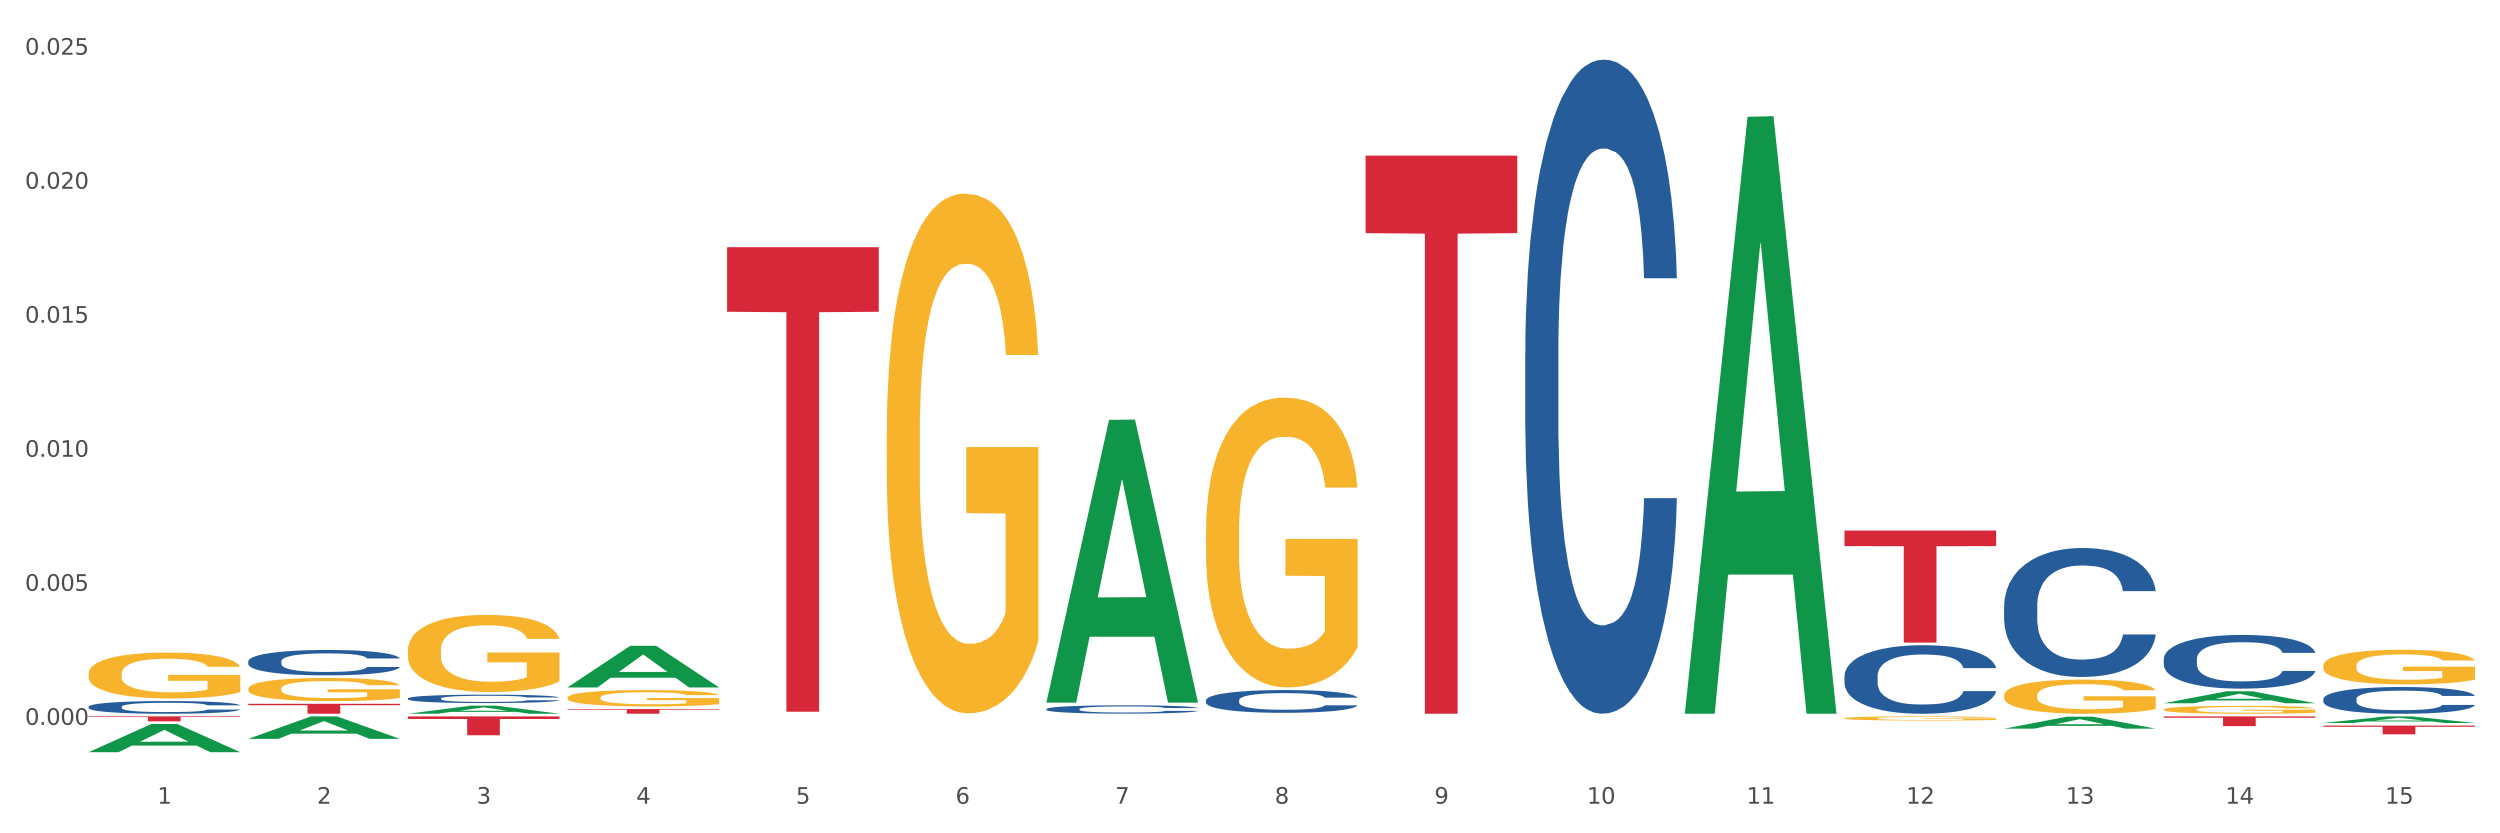 <?xml version="1.0" encoding="utf-8" standalone="no"?>
<!DOCTYPE svg PUBLIC "-//W3C//DTD SVG 1.1//EN"
  "http://www.w3.org/Graphics/SVG/1.1/DTD/svg11.dtd">
<svg xmlns:xlink="http://www.w3.org/1999/xlink" width="1080pt" height="360pt" viewBox="0 0 1080 360" xmlns="http://www.w3.org/2000/svg" version="1.1">
 <rect x="0" y="0" width="1080" height="360" fill="#333333" stroke="none"/>
 <defs>
  <style type="text/css">*{stroke-linejoin: round; stroke-linecap: butt}</style>
 </defs>
 <g id="figure_1">
  <g id="patch_1">
   <path d="M 0 360 
L 1080 360 
L 1080 0 
L 0 0 
z
" style="fill: #ffffff; stroke: #ffffff; stroke-linejoin: miter"/>
  </g>
  <g id="axes_1">
   <g id="matplotlib.axis_1">
    <g id="xtick_1">
     <g id="text_1">
      <!-- 1 -->
      <g style="fill: #4d4d4d" transform="translate(67.984 347.204) scale(0.096 -0.096)">
       <defs>
        <path id="DejaVuSans-31" d="M 794 531 
L 1825 531 
L 1825 4091 
L 703 3866 
L 703 4441 
L 1819 4666 
L 2450 4666 
L 2450 531 
L 3481 531 
L 3481 0 
L 794 0 
L 794 531 
z
" transform="scale(0.016)"/>
       </defs>
       <use xlink:href="#DejaVuSans-31"/>
      </g>
     </g>
    </g>
    <g id="xtick_2">
     <g id="text_2">
      <!-- 2 -->
      <g style="fill: #4d4d4d" transform="translate(136.942 347.204) scale(0.096 -0.096)">
       <defs>
        <path id="DejaVuSans-32" d="M 1228 531 
L 3431 531 
L 3431 0 
L 469 0 
L 469 531 
Q 828 903 1448 1529 
Q 2069 2156 2228 2338 
Q 2531 2678 2651 2914 
Q 2772 3150 2772 3378 
Q 2772 3750 2511 3984 
Q 2250 4219 1831 4219 
Q 1534 4219 1204 4116 
Q 875 4013 500 3803 
L 500 4441 
Q 881 4594 1212 4672 
Q 1544 4750 1819 4750 
Q 2544 4750 2975 4387 
Q 3406 4025 3406 3419 
Q 3406 3131 3298 2873 
Q 3191 2616 2906 2266 
Q 2828 2175 2409 1742 
Q 1991 1309 1228 531 
z
" transform="scale(0.016)"/>
       </defs>
       <use xlink:href="#DejaVuSans-32"/>
      </g>
     </g>
    </g>
    <g id="xtick_3">
     <g id="text_3">
      <!-- 3 -->
      <g style="fill: #4d4d4d" transform="translate(205.899 347.204) scale(0.096 -0.096)">
       <defs>
        <path id="DejaVuSans-33" d="M 2597 2516 
Q 3050 2419 3304 2112 
Q 3559 1806 3559 1356 
Q 3559 666 3084 287 
Q 2609 -91 1734 -91 
Q 1441 -91 1130 -33 
Q 819 25 488 141 
L 488 750 
Q 750 597 1062 519 
Q 1375 441 1716 441 
Q 2309 441 2620 675 
Q 2931 909 2931 1356 
Q 2931 1769 2642 2001 
Q 2353 2234 1838 2234 
L 1294 2234 
L 1294 2753 
L 1863 2753 
Q 2328 2753 2575 2939 
Q 2822 3125 2822 3475 
Q 2822 3834 2567 4026 
Q 2313 4219 1838 4219 
Q 1578 4219 1281 4162 
Q 984 4106 628 3988 
L 628 4550 
Q 988 4650 1302 4700 
Q 1616 4750 1894 4750 
Q 2613 4750 3031 4423 
Q 3450 4097 3450 3541 
Q 3450 3153 3228 2886 
Q 3006 2619 2597 2516 
z
" transform="scale(0.016)"/>
       </defs>
       <use xlink:href="#DejaVuSans-33"/>
      </g>
     </g>
    </g>
    <g id="xtick_4">
     <g id="text_4">
      <!-- 4 -->
      <g style="fill: #4d4d4d" transform="translate(274.857 347.204) scale(0.096 -0.096)">
       <defs>
        <path id="DejaVuSans-34" d="M 2419 4116 
L 825 1625 
L 2419 1625 
L 2419 4116 
z
M 2253 4666 
L 3047 4666 
L 3047 1625 
L 3713 1625 
L 3713 1100 
L 3047 1100 
L 3047 0 
L 2419 0 
L 2419 1100 
L 313 1100 
L 313 1709 
L 2253 4666 
z
" transform="scale(0.016)"/>
       </defs>
       <use xlink:href="#DejaVuSans-34"/>
      </g>
     </g>
    </g>
    <g id="xtick_5">
     <g id="text_5">
      <!-- 5 -->
      <g style="fill: #4d4d4d" transform="translate(343.815 347.204) scale(0.096 -0.096)">
       <defs>
        <path id="DejaVuSans-35" d="M 691 4666 
L 3169 4666 
L 3169 4134 
L 1269 4134 
L 1269 2991 
Q 1406 3038 1543 3061 
Q 1681 3084 1819 3084 
Q 2600 3084 3056 2656 
Q 3513 2228 3513 1497 
Q 3513 744 3044 326 
Q 2575 -91 1722 -91 
Q 1428 -91 1123 -41 
Q 819 9 494 109 
L 494 744 
Q 775 591 1075 516 
Q 1375 441 1709 441 
Q 2250 441 2565 725 
Q 2881 1009 2881 1497 
Q 2881 1984 2565 2268 
Q 2250 2553 1709 2553 
Q 1456 2553 1204 2497 
Q 953 2441 691 2322 
L 691 4666 
z
" transform="scale(0.016)"/>
       </defs>
       <use xlink:href="#DejaVuSans-35"/>
      </g>
     </g>
    </g>
    <g id="xtick_6">
     <g id="text_6">
      <!-- 6 -->
      <g style="fill: #4d4d4d" transform="translate(412.772 347.204) scale(0.096 -0.096)">
       <defs>
        <path id="DejaVuSans-36" d="M 2113 2584 
Q 1688 2584 1439 2293 
Q 1191 2003 1191 1497 
Q 1191 994 1439 701 
Q 1688 409 2113 409 
Q 2538 409 2786 701 
Q 3034 994 3034 1497 
Q 3034 2003 2786 2293 
Q 2538 2584 2113 2584 
z
M 3366 4563 
L 3366 3988 
Q 3128 4100 2886 4159 
Q 2644 4219 2406 4219 
Q 1781 4219 1451 3797 
Q 1122 3375 1075 2522 
Q 1259 2794 1537 2939 
Q 1816 3084 2150 3084 
Q 2853 3084 3261 2657 
Q 3669 2231 3669 1497 
Q 3669 778 3244 343 
Q 2819 -91 2113 -91 
Q 1303 -91 875 529 
Q 447 1150 447 2328 
Q 447 3434 972 4092 
Q 1497 4750 2381 4750 
Q 2619 4750 2861 4703 
Q 3103 4656 3366 4563 
z
" transform="scale(0.016)"/>
       </defs>
       <use xlink:href="#DejaVuSans-36"/>
      </g>
     </g>
    </g>
    <g id="xtick_7">
     <g id="text_7">
      <!-- 7 -->
      <g style="fill: #4d4d4d" transform="translate(481.73 347.204) scale(0.096 -0.096)">
       <defs>
        <path id="DejaVuSans-37" d="M 525 4666 
L 3525 4666 
L 3525 4397 
L 1831 0 
L 1172 0 
L 2766 4134 
L 525 4134 
L 525 4666 
z
" transform="scale(0.016)"/>
       </defs>
       <use xlink:href="#DejaVuSans-37"/>
      </g>
     </g>
    </g>
    <g id="xtick_8">
     <g id="text_8">
      <!-- 8 -->
      <g style="fill: #4d4d4d" transform="translate(550.688 347.204) scale(0.096 -0.096)">
       <defs>
        <path id="DejaVuSans-38" d="M 2034 2216 
Q 1584 2216 1326 1975 
Q 1069 1734 1069 1313 
Q 1069 891 1326 650 
Q 1584 409 2034 409 
Q 2484 409 2743 651 
Q 3003 894 3003 1313 
Q 3003 1734 2745 1975 
Q 2488 2216 2034 2216 
z
M 1403 2484 
Q 997 2584 770 2862 
Q 544 3141 544 3541 
Q 544 4100 942 4425 
Q 1341 4750 2034 4750 
Q 2731 4750 3128 4425 
Q 3525 4100 3525 3541 
Q 3525 3141 3298 2862 
Q 3072 2584 2669 2484 
Q 3125 2378 3379 2068 
Q 3634 1759 3634 1313 
Q 3634 634 3220 271 
Q 2806 -91 2034 -91 
Q 1263 -91 848 271 
Q 434 634 434 1313 
Q 434 1759 690 2068 
Q 947 2378 1403 2484 
z
M 1172 3481 
Q 1172 3119 1398 2916 
Q 1625 2713 2034 2713 
Q 2441 2713 2670 2916 
Q 2900 3119 2900 3481 
Q 2900 3844 2670 4047 
Q 2441 4250 2034 4250 
Q 1625 4250 1398 4047 
Q 1172 3844 1172 3481 
z
" transform="scale(0.016)"/>
       </defs>
       <use xlink:href="#DejaVuSans-38"/>
      </g>
     </g>
    </g>
    <g id="xtick_9">
     <g id="text_9">
      <!-- 9 -->
      <g style="fill: #4d4d4d" transform="translate(619.645 347.204) scale(0.096 -0.096)">
       <defs>
        <path id="DejaVuSans-39" d="M 703 97 
L 703 672 
Q 941 559 1184 500 
Q 1428 441 1663 441 
Q 2288 441 2617 861 
Q 2947 1281 2994 2138 
Q 2813 1869 2534 1725 
Q 2256 1581 1919 1581 
Q 1219 1581 811 2004 
Q 403 2428 403 3163 
Q 403 3881 828 4315 
Q 1253 4750 1959 4750 
Q 2769 4750 3195 4129 
Q 3622 3509 3622 2328 
Q 3622 1225 3098 567 
Q 2575 -91 1691 -91 
Q 1453 -91 1209 -44 
Q 966 3 703 97 
z
M 1959 2075 
Q 2384 2075 2632 2365 
Q 2881 2656 2881 3163 
Q 2881 3666 2632 3958 
Q 2384 4250 1959 4250 
Q 1534 4250 1286 3958 
Q 1038 3666 1038 3163 
Q 1038 2656 1286 2365 
Q 1534 2075 1959 2075 
z
" transform="scale(0.016)"/>
       </defs>
       <use xlink:href="#DejaVuSans-39"/>
      </g>
     </g>
    </g>
    <g id="xtick_10">
     <g id="text_10">
      <!-- 10 -->
      <g style="fill: #4d4d4d" transform="translate(685.549 347.204) scale(0.096 -0.096)">
       <defs>
        <path id="DejaVuSans-30" d="M 2034 4250 
Q 1547 4250 1301 3770 
Q 1056 3291 1056 2328 
Q 1056 1369 1301 889 
Q 1547 409 2034 409 
Q 2525 409 2770 889 
Q 3016 1369 3016 2328 
Q 3016 3291 2770 3770 
Q 2525 4250 2034 4250 
z
M 2034 4750 
Q 2819 4750 3233 4129 
Q 3647 3509 3647 2328 
Q 3647 1150 3233 529 
Q 2819 -91 2034 -91 
Q 1250 -91 836 529 
Q 422 1150 422 2328 
Q 422 3509 836 4129 
Q 1250 4750 2034 4750 
z
" transform="scale(0.016)"/>
       </defs>
       <use xlink:href="#DejaVuSans-31"/>
       <use xlink:href="#DejaVuSans-30" transform="translate(63.623 0)"/>
      </g>
     </g>
    </g>
    <g id="xtick_11">
     <g id="text_11">
      <!-- 11 -->
      <g style="fill: #4d4d4d" transform="translate(754.506 347.204) scale(0.096 -0.096)">
       <use xlink:href="#DejaVuSans-31"/>
       <use xlink:href="#DejaVuSans-31" transform="translate(63.623 0)"/>
      </g>
     </g>
    </g>
    <g id="xtick_12">
     <g id="text_12">
      <!-- 12 -->
      <g style="fill: #4d4d4d" transform="translate(823.464 347.204) scale(0.096 -0.096)">
       <use xlink:href="#DejaVuSans-31"/>
       <use xlink:href="#DejaVuSans-32" transform="translate(63.623 0)"/>
      </g>
     </g>
    </g>
    <g id="xtick_13">
     <g id="text_13">
      <!-- 13 -->
      <g style="fill: #4d4d4d" transform="translate(892.422 347.204) scale(0.096 -0.096)">
       <use xlink:href="#DejaVuSans-31"/>
       <use xlink:href="#DejaVuSans-33" transform="translate(63.623 0)"/>
      </g>
     </g>
    </g>
    <g id="xtick_14">
     <g id="text_14">
      <!-- 14 -->
      <g style="fill: #4d4d4d" transform="translate(961.379 347.204) scale(0.096 -0.096)">
       <use xlink:href="#DejaVuSans-31"/>
       <use xlink:href="#DejaVuSans-34" transform="translate(63.623 0)"/>
      </g>
     </g>
    </g>
    <g id="xtick_15">
     <g id="text_15">
      <!-- 15 -->
      <g style="fill: #4d4d4d" transform="translate(1030.337 347.204) scale(0.096 -0.096)">
       <use xlink:href="#DejaVuSans-31"/>
       <use xlink:href="#DejaVuSans-35" transform="translate(63.623 0)"/>
      </g>
     </g>
    </g>
    <g id="xtick_16"/>
    <g id="xtick_17"/>
    <g id="xtick_18"/>
    <g id="xtick_19"/>
    <g id="xtick_20"/>
    <g id="xtick_21"/>
    <g id="xtick_22"/>
    <g id="xtick_23"/>
    <g id="xtick_24"/>
    <g id="xtick_25"/>
    <g id="xtick_26"/>
    <g id="xtick_27"/>
    <g id="xtick_28"/>
    <g id="xtick_29"/>
   </g>
   <g id="matplotlib.axis_2">
    <g id="ytick_1">
     <g id="text_16">
      <!-- 0.000 -->
      <g style="fill: #4d4d4d" transform="translate(10.8 313.127) scale(0.096 -0.096)">
       <defs>
        <path id="DejaVuSans-2e" d="M 684 794 
L 1344 794 
L 1344 0 
L 684 0 
L 684 794 
z
" transform="scale(0.016)"/>
       </defs>
       <use xlink:href="#DejaVuSans-30"/>
       <use xlink:href="#DejaVuSans-2e" transform="translate(63.623 0)"/>
       <use xlink:href="#DejaVuSans-30" transform="translate(95.41 0)"/>
       <use xlink:href="#DejaVuSans-30" transform="translate(159.033 0)"/>
       <use xlink:href="#DejaVuSans-30" transform="translate(222.656 0)"/>
      </g>
     </g>
    </g>
    <g id="ytick_2">
     <g id="text_17">
      <!-- 0.005 -->
      <g style="fill: #4d4d4d" transform="translate(10.8 255.227) scale(0.096 -0.096)">
       <use xlink:href="#DejaVuSans-30"/>
       <use xlink:href="#DejaVuSans-2e" transform="translate(63.623 0)"/>
       <use xlink:href="#DejaVuSans-30" transform="translate(95.41 0)"/>
       <use xlink:href="#DejaVuSans-30" transform="translate(159.033 0)"/>
       <use xlink:href="#DejaVuSans-35" transform="translate(222.656 0)"/>
      </g>
     </g>
    </g>
    <g id="ytick_3">
     <g id="text_18">
      <!-- 0.010 -->
      <g style="fill: #4d4d4d" transform="translate(10.8 197.327) scale(0.096 -0.096)">
       <use xlink:href="#DejaVuSans-30"/>
       <use xlink:href="#DejaVuSans-2e" transform="translate(63.623 0)"/>
       <use xlink:href="#DejaVuSans-30" transform="translate(95.41 0)"/>
       <use xlink:href="#DejaVuSans-31" transform="translate(159.033 0)"/>
       <use xlink:href="#DejaVuSans-30" transform="translate(222.656 0)"/>
      </g>
     </g>
    </g>
    <g id="ytick_4">
     <g id="text_19">
      <!-- 0.015 -->
      <g style="fill: #4d4d4d" transform="translate(10.8 139.427) scale(0.096 -0.096)">
       <use xlink:href="#DejaVuSans-30"/>
       <use xlink:href="#DejaVuSans-2e" transform="translate(63.623 0)"/>
       <use xlink:href="#DejaVuSans-30" transform="translate(95.41 0)"/>
       <use xlink:href="#DejaVuSans-31" transform="translate(159.033 0)"/>
       <use xlink:href="#DejaVuSans-35" transform="translate(222.656 0)"/>
      </g>
     </g>
    </g>
    <g id="ytick_5">
     <g id="text_20">
      <!-- 0.020 -->
      <g style="fill: #4d4d4d" transform="translate(10.8 81.527) scale(0.096 -0.096)">
       <use xlink:href="#DejaVuSans-30"/>
       <use xlink:href="#DejaVuSans-2e" transform="translate(63.623 0)"/>
       <use xlink:href="#DejaVuSans-30" transform="translate(95.41 0)"/>
       <use xlink:href="#DejaVuSans-32" transform="translate(159.033 0)"/>
       <use xlink:href="#DejaVuSans-30" transform="translate(222.656 0)"/>
      </g>
     </g>
    </g>
    <g id="ytick_6">
     <g id="text_21">
      <!-- 0.025 -->
      <g style="fill: #4d4d4d" transform="translate(10.8 23.627) scale(0.096 -0.096)">
       <use xlink:href="#DejaVuSans-30"/>
       <use xlink:href="#DejaVuSans-2e" transform="translate(63.623 0)"/>
       <use xlink:href="#DejaVuSans-30" transform="translate(95.41 0)"/>
       <use xlink:href="#DejaVuSans-32" transform="translate(159.033 0)"/>
       <use xlink:href="#DejaVuSans-35" transform="translate(222.656 0)"/>
      </g>
     </g>
    </g>
    <g id="ytick_7"/>
    <g id="ytick_8"/>
    <g id="ytick_9"/>
    <g id="ytick_10"/>
    <g id="ytick_11"/>
   </g>
   <g id="PolyCollection_1">
    <path d="M 38.283 324.927 
L 38.351 324.915 
L 65.365 312.771 
L 76.576 312.759 
L 103.793 324.95 
L 90.826 324.95 
L 84.95 322.111 
L 57.058 322.111 
L 56.855 322.157 
L 51.182 324.95 
L 38.283 324.95 
L 38.283 324.927 
L 60.57 320.417 
L 81.438 320.405 
L 71.105 315.358 
L 70.97 315.335 
L 70.835 315.369 
L 60.502 320.405 
L 60.57 320.417 
L 38.283 324.927 
z
" clip-path="url(#p974c73d0db)" style="fill: #109648"/>
    <path d="M 107.241 319.181 
L 107.308 319.172 
L 134.323 309.489 
L 145.533 309.48 
L 172.75 319.199 
L 159.784 319.199 
L 153.908 316.936 
L 126.016 316.936 
L 125.813 316.973 
L 120.14 319.199 
L 107.241 319.199 
L 107.241 319.181 
L 129.527 315.585 
L 150.396 315.576 
L 140.063 311.552 
L 139.928 311.533 
L 139.793 311.561 
L 129.46 315.576 
L 129.527 315.585 
L 107.241 319.181 
z
" clip-path="url(#p974c73d0db)" style="fill: #109648"/>
    <path d="M 520.987 229.63 
L 521.064 229.516 
L 521.064 225.4 
L 521.219 221.855 
L 521.992 213.28 
L 523.152 206.191 
L 524.003 202.418 
L 524.854 199.331 
L 525.859 196.244 
L 527.097 193.042 
L 529.34 188.355 
L 530.732 185.954 
L 532.433 183.438 
L 535.527 179.779 
L 537.77 177.721 
L 540.09 176.006 
L 543.88 173.948 
L 546.355 173.033 
L 548.985 172.347 
L 552.156 171.89 
L 554.554 171.776 
L 559.813 172.119 
L 564.299 173.148 
L 566.464 173.948 
L 569.249 175.32 
L 570.718 176.235 
L 573.116 178.064 
L 575.591 180.465 
L 577.293 182.523 
L 579.845 186.411 
L 581.778 190.298 
L 583.557 195.1 
L 584.485 198.416 
L 585.182 201.503 
L 585.8 205.048 
L 586.419 210.65 
L 572.497 210.65 
L 571.956 206.648 
L 571.105 202.875 
L 569.868 199.217 
L 568.785 196.93 
L 566.929 194.071 
L 565.227 192.242 
L 563.448 190.87 
L 561.282 189.727 
L 559.581 189.155 
L 557.183 188.698 
L 552.465 188.812 
L 549.294 189.727 
L 547.129 190.87 
L 545.736 191.899 
L 544.499 193.042 
L 543.107 194.643 
L 541.483 197.044 
L 540.322 199.217 
L 539.162 201.961 
L 538.234 204.705 
L 537.383 207.906 
L 536.687 211.336 
L 536.146 214.881 
L 535.682 219.225 
L 535.295 226.429 
L 535.295 242.093 
L 535.45 245.637 
L 535.837 250.325 
L 536.301 253.869 
L 537.074 258.1 
L 537.77 260.958 
L 539.085 265.074 
L 540.554 268.505 
L 541.715 270.677 
L 542.875 272.506 
L 544.886 275.022 
L 547.129 277.08 
L 549.062 278.337 
L 551.692 279.481 
L 553.471 279.938 
L 555.018 280.167 
L 558.807 280.167 
L 561.515 279.824 
L 564.531 279.024 
L 566.851 277.994 
L 568.785 276.737 
L 570.95 274.679 
L 572.343 272.735 
L 572.343 248.839 
L 555.327 248.724 
L 555.327 232.832 
L 586.496 232.832 
L 586.496 279.481 
L 585.182 281.882 
L 583.712 284.054 
L 582.165 285.998 
L 579.845 288.399 
L 577.061 290.686 
L 574.586 292.287 
L 571.956 293.659 
L 568.862 294.916 
L 564.84 296.06 
L 562.365 296.517 
L 559.272 296.86 
L 555.636 296.974 
L 552.465 296.746 
L 549.372 296.174 
L 546.123 295.145 
L 542.952 293.659 
L 540.554 292.172 
L 538.157 290.343 
L 535.604 287.942 
L 533.594 285.655 
L 532.047 283.597 
L 530.345 280.967 
L 528.489 277.537 
L 527.097 274.45 
L 525.859 271.249 
L 524.544 267.132 
L 523.616 263.588 
L 522.688 259.129 
L 522.147 255.813 
L 521.528 250.668 
L 521.064 243.465 
L 520.987 229.63 
z
" clip-path="url(#p974c73d0db)" style="fill: #f7b32b"/>
    <path d="M 383.071 187.405 
L 383.149 187.2 
L 383.149 179.817 
L 383.303 173.461 
L 384.077 158.081 
L 385.237 145.367 
L 386.088 138.6 
L 386.938 133.063 
L 387.944 127.527 
L 389.181 121.785 
L 391.424 113.378 
L 392.817 109.071 
L 394.518 104.56 
L 397.612 97.998 
L 399.855 94.307 
L 402.175 91.231 
L 405.965 87.54 
L 408.44 85.899 
L 411.07 84.669 
L 414.241 83.849 
L 416.638 83.644 
L 421.898 84.259 
L 426.384 86.104 
L 428.549 87.54 
L 431.334 90 
L 432.803 91.641 
L 435.201 94.922 
L 437.676 99.228 
L 439.377 102.919 
L 441.93 109.891 
L 443.863 116.864 
L 445.642 125.476 
L 446.57 131.423 
L 447.266 136.96 
L 447.885 143.317 
L 448.504 153.365 
L 434.582 153.365 
L 434.041 146.187 
L 433.19 139.42 
L 431.952 132.858 
L 430.869 128.757 
L 429.013 123.631 
L 427.312 120.35 
L 425.533 117.889 
L 423.367 115.838 
L 421.666 114.813 
L 419.268 113.993 
L 414.55 114.198 
L 411.379 115.838 
L 409.213 117.889 
L 407.821 119.734 
L 406.584 121.785 
L 405.191 124.656 
L 403.567 128.962 
L 402.407 132.858 
L 401.247 137.78 
L 400.319 142.701 
L 399.468 148.443 
L 398.772 154.595 
L 398.231 160.952 
L 397.767 168.744 
L 397.38 181.663 
L 397.38 209.756 
L 397.534 216.113 
L 397.921 224.521 
L 398.385 230.878 
L 399.159 238.465 
L 399.855 243.592 
L 401.17 250.974 
L 402.639 257.126 
L 403.799 261.022 
L 404.959 264.303 
L 406.97 268.814 
L 409.213 272.505 
L 411.147 274.761 
L 413.777 276.812 
L 415.555 277.632 
L 417.102 278.042 
L 420.892 278.042 
L 423.599 277.427 
L 426.616 275.991 
L 428.936 274.146 
L 430.869 271.89 
L 433.035 268.199 
L 434.427 264.713 
L 434.427 221.855 
L 417.412 221.65 
L 417.412 193.146 
L 448.581 193.146 
L 448.581 276.812 
L 447.266 281.118 
L 445.797 285.014 
L 444.25 288.5 
L 441.93 292.806 
L 439.145 296.908 
L 436.67 299.779 
L 434.041 302.239 
L 430.947 304.495 
L 426.925 306.546 
L 424.45 307.366 
L 421.356 307.981 
L 417.721 308.186 
L 414.55 307.776 
L 411.456 306.751 
L 408.208 304.905 
L 405.037 302.239 
L 402.639 299.573 
L 400.242 296.292 
L 397.689 291.986 
L 395.678 287.885 
L 394.131 284.194 
L 392.43 279.477 
L 390.574 273.326 
L 389.181 267.789 
L 387.944 262.047 
L 386.629 254.665 
L 385.701 248.308 
L 384.773 240.311 
L 384.231 234.364 
L 383.613 225.136 
L 383.149 212.217 
L 383.071 187.405 
z
" clip-path="url(#p974c73d0db)" style="fill: #f7b32b"/>
    <path d="M 245.156 301.378 
L 245.233 301.372 
L 245.233 301.14 
L 245.388 300.941 
L 246.161 300.458 
L 247.322 300.059 
L 248.172 299.846 
L 249.023 299.672 
L 250.029 299.498 
L 251.266 299.318 
L 253.509 299.054 
L 254.901 298.919 
L 256.603 298.777 
L 259.697 298.571 
L 261.939 298.455 
L 264.26 298.359 
L 268.05 298.243 
L 270.525 298.191 
L 273.154 298.153 
L 276.325 298.127 
L 278.723 298.12 
L 283.982 298.14 
L 288.468 298.198 
L 290.634 298.243 
L 293.418 298.32 
L 294.888 298.372 
L 297.285 298.475 
L 299.76 298.61 
L 301.462 298.726 
L 304.014 298.945 
L 305.948 299.164 
L 307.727 299.434 
L 308.655 299.621 
L 309.351 299.795 
L 309.97 299.994 
L 310.588 300.31 
L 296.667 300.31 
L 296.125 300.084 
L 295.274 299.872 
L 294.037 299.666 
L 292.954 299.537 
L 291.098 299.376 
L 289.396 299.273 
L 287.617 299.196 
L 285.452 299.131 
L 283.75 299.099 
L 281.353 299.073 
L 276.635 299.08 
L 273.464 299.131 
L 271.298 299.196 
L 269.906 299.254 
L 268.668 299.318 
L 267.276 299.408 
L 265.652 299.543 
L 264.492 299.666 
L 263.332 299.82 
L 262.404 299.975 
L 261.553 300.155 
L 260.857 300.348 
L 260.315 300.548 
L 259.851 300.793 
L 259.464 301.198 
L 259.464 302.08 
L 259.619 302.28 
L 260.006 302.544 
L 260.47 302.744 
L 261.243 302.982 
L 261.939 303.143 
L 263.254 303.375 
L 264.724 303.568 
L 265.884 303.69 
L 267.044 303.793 
L 269.055 303.935 
L 271.298 304.051 
L 273.232 304.121 
L 275.861 304.186 
L 277.64 304.212 
L 279.187 304.224 
L 282.977 304.224 
L 285.684 304.205 
L 288.7 304.16 
L 291.021 304.102 
L 292.954 304.031 
L 295.12 303.915 
L 296.512 303.806 
L 296.512 302.46 
L 279.496 302.454 
L 279.496 301.559 
L 310.666 301.559 
L 310.666 304.186 
L 309.351 304.321 
L 307.881 304.443 
L 306.335 304.553 
L 304.014 304.688 
L 301.23 304.817 
L 298.755 304.907 
L 296.125 304.984 
L 293.031 305.055 
L 289.01 305.119 
L 286.535 305.145 
L 283.441 305.165 
L 279.806 305.171 
L 276.635 305.158 
L 273.541 305.126 
L 270.293 305.068 
L 267.121 304.984 
L 264.724 304.901 
L 262.326 304.798 
L 259.774 304.662 
L 257.763 304.534 
L 256.216 304.418 
L 254.515 304.27 
L 252.658 304.076 
L 251.266 303.903 
L 250.029 303.722 
L 248.714 303.49 
L 247.786 303.291 
L 246.858 303.04 
L 246.316 302.853 
L 245.697 302.563 
L 245.233 302.158 
L 245.156 301.378 
z
" clip-path="url(#p974c73d0db)" style="fill: #f7b32b"/>
    <path d="M 176.198 281.033 
L 176.276 281.003 
L 176.276 279.907 
L 176.43 278.964 
L 177.204 276.682 
L 178.364 274.796 
L 179.215 273.792 
L 180.065 272.97 
L 181.071 272.149 
L 182.308 271.297 
L 184.551 270.049 
L 185.944 269.41 
L 187.645 268.741 
L 190.739 267.767 
L 192.982 267.22 
L 195.302 266.763 
L 199.092 266.216 
L 201.567 265.972 
L 204.197 265.79 
L 207.368 265.668 
L 209.765 265.637 
L 215.025 265.729 
L 219.511 266.003 
L 221.676 266.216 
L 224.461 266.581 
L 225.93 266.824 
L 228.328 267.311 
L 230.803 267.95 
L 232.504 268.497 
L 235.057 269.532 
L 236.99 270.566 
L 238.769 271.844 
L 239.697 272.727 
L 240.393 273.548 
L 241.012 274.491 
L 241.631 275.982 
L 227.709 275.982 
L 227.168 274.917 
L 226.317 273.913 
L 225.079 272.94 
L 223.996 272.331 
L 222.14 271.571 
L 220.439 271.084 
L 218.66 270.719 
L 216.494 270.414 
L 214.793 270.262 
L 212.395 270.141 
L 207.677 270.171 
L 204.506 270.414 
L 202.34 270.719 
L 200.948 270.992 
L 199.711 271.297 
L 198.319 271.723 
L 196.694 272.362 
L 195.534 272.94 
L 194.374 273.67 
L 193.446 274.4 
L 192.595 275.252 
L 191.899 276.165 
L 191.358 277.108 
L 190.894 278.264 
L 190.507 280.181 
L 190.507 284.35 
L 190.662 285.293 
L 191.048 286.54 
L 191.512 287.484 
L 192.286 288.609 
L 192.982 289.37 
L 194.297 290.465 
L 195.766 291.378 
L 196.926 291.956 
L 198.086 292.443 
L 200.097 293.112 
L 202.34 293.66 
L 204.274 293.995 
L 206.904 294.299 
L 208.683 294.421 
L 210.229 294.482 
L 214.019 294.482 
L 216.726 294.39 
L 219.743 294.177 
L 222.063 293.904 
L 223.996 293.569 
L 226.162 293.021 
L 227.554 292.504 
L 227.554 286.145 
L 210.539 286.114 
L 210.539 281.885 
L 241.708 281.885 
L 241.708 294.299 
L 240.393 294.938 
L 238.924 295.516 
L 237.377 296.033 
L 235.057 296.672 
L 232.272 297.281 
L 229.797 297.707 
L 227.168 298.072 
L 224.074 298.407 
L 220.052 298.711 
L 217.577 298.833 
L 214.483 298.924 
L 210.848 298.954 
L 207.677 298.893 
L 204.583 298.741 
L 201.335 298.467 
L 198.164 298.072 
L 195.766 297.676 
L 193.369 297.19 
L 190.816 296.551 
L 188.805 295.942 
L 187.258 295.394 
L 185.557 294.695 
L 183.701 293.782 
L 182.308 292.96 
L 181.071 292.108 
L 179.756 291.013 
L 178.828 290.07 
L 177.9 288.883 
L 177.358 288.001 
L 176.74 286.632 
L 176.276 284.715 
L 176.198 281.033 
z
" clip-path="url(#p974c73d0db)" style="fill: #f7b32b"/>
    <path d="M 1003.69 287.617 
L 1003.768 287.603 
L 1003.768 287.111 
L 1003.922 286.688 
L 1004.696 285.664 
L 1005.856 284.817 
L 1006.707 284.367 
L 1007.557 283.998 
L 1008.563 283.629 
L 1009.8 283.247 
L 1012.043 282.687 
L 1013.435 282.4 
L 1015.137 282.1 
L 1018.231 281.663 
L 1020.474 281.417 
L 1022.794 281.212 
L 1026.584 280.967 
L 1029.059 280.857 
L 1031.688 280.775 
L 1034.86 280.721 
L 1037.257 280.707 
L 1042.517 280.748 
L 1047.002 280.871 
L 1049.168 280.967 
L 1051.952 281.13 
L 1053.422 281.24 
L 1055.82 281.458 
L 1058.295 281.745 
L 1059.996 281.991 
L 1062.548 282.455 
L 1064.482 282.919 
L 1066.261 283.493 
L 1067.189 283.889 
L 1067.885 284.257 
L 1068.504 284.681 
L 1069.123 285.35 
L 1055.201 285.35 
L 1054.659 284.872 
L 1053.809 284.421 
L 1052.571 283.984 
L 1051.488 283.711 
L 1049.632 283.37 
L 1047.931 283.151 
L 1046.152 282.988 
L 1043.986 282.851 
L 1042.285 282.783 
L 1039.887 282.728 
L 1035.169 282.742 
L 1031.998 282.851 
L 1029.832 282.988 
L 1028.44 283.11 
L 1027.203 283.247 
L 1025.81 283.438 
L 1024.186 283.725 
L 1023.026 283.984 
L 1021.866 284.312 
L 1020.938 284.64 
L 1020.087 285.022 
L 1019.391 285.432 
L 1018.85 285.855 
L 1018.385 286.374 
L 1017.999 287.234 
L 1017.999 289.105 
L 1018.153 289.528 
L 1018.54 290.088 
L 1019.004 290.512 
L 1019.778 291.017 
L 1020.474 291.358 
L 1021.789 291.85 
L 1023.258 292.259 
L 1024.418 292.519 
L 1025.578 292.737 
L 1027.589 293.038 
L 1029.832 293.284 
L 1031.766 293.434 
L 1034.396 293.57 
L 1036.174 293.625 
L 1037.721 293.652 
L 1041.511 293.652 
L 1044.218 293.611 
L 1047.235 293.516 
L 1049.555 293.393 
L 1051.488 293.243 
L 1053.654 292.997 
L 1055.046 292.765 
L 1055.046 289.911 
L 1038.031 289.897 
L 1038.031 287.999 
L 1069.2 287.999 
L 1069.2 293.57 
L 1067.885 293.857 
L 1066.416 294.117 
L 1064.869 294.349 
L 1062.548 294.635 
L 1059.764 294.909 
L 1057.289 295.1 
L 1054.659 295.264 
L 1051.566 295.414 
L 1047.544 295.55 
L 1045.069 295.605 
L 1041.975 295.646 
L 1038.34 295.66 
L 1035.169 295.632 
L 1032.075 295.564 
L 1028.827 295.441 
L 1025.656 295.264 
L 1023.258 295.086 
L 1020.86 294.868 
L 1018.308 294.581 
L 1016.297 294.308 
L 1014.75 294.062 
L 1013.049 293.748 
L 1011.193 293.338 
L 1009.8 292.97 
L 1008.563 292.587 
L 1007.248 292.096 
L 1006.32 291.672 
L 1005.392 291.14 
L 1004.85 290.744 
L 1004.232 290.129 
L 1003.768 289.269 
L 1003.69 287.617 
z
" clip-path="url(#p974c73d0db)" style="fill: #f7b32b"/>
    <path d="M 934.733 306.513 
L 934.81 306.51 
L 934.81 306.398 
L 934.965 306.301 
L 935.738 306.068 
L 936.898 305.875 
L 937.749 305.772 
L 938.6 305.688 
L 939.605 305.604 
L 940.843 305.517 
L 943.086 305.39 
L 944.478 305.324 
L 946.179 305.256 
L 949.273 305.156 
L 951.516 305.1 
L 953.836 305.054 
L 957.626 304.998 
L 960.101 304.973 
L 962.731 304.954 
L 965.902 304.942 
L 968.3 304.939 
L 973.559 304.948 
L 978.045 304.976 
L 980.21 304.998 
L 982.995 305.035 
L 984.464 305.06 
L 986.862 305.11 
L 989.337 305.175 
L 991.038 305.231 
L 993.591 305.337 
L 995.524 305.443 
L 997.303 305.573 
L 998.231 305.664 
L 998.928 305.748 
L 999.546 305.844 
L 1000.165 305.996 
L 986.243 305.996 
L 985.702 305.888 
L 984.851 305.785 
L 983.614 305.685 
L 982.531 305.623 
L 980.674 305.545 
L 978.973 305.496 
L 977.194 305.458 
L 975.028 305.427 
L 973.327 305.412 
L 970.929 305.399 
L 966.211 305.402 
L 963.04 305.427 
L 960.875 305.458 
L 959.482 305.486 
L 958.245 305.517 
L 956.853 305.561 
L 955.229 305.626 
L 954.068 305.685 
L 952.908 305.76 
L 951.98 305.835 
L 951.129 305.922 
L 950.433 306.015 
L 949.892 306.112 
L 949.428 306.23 
L 949.041 306.426 
L 949.041 306.852 
L 949.196 306.948 
L 949.582 307.076 
L 950.047 307.172 
L 950.82 307.288 
L 951.516 307.365 
L 952.831 307.477 
L 954.3 307.571 
L 955.461 307.63 
L 956.621 307.679 
L 958.632 307.748 
L 960.875 307.804 
L 962.808 307.838 
L 965.438 307.869 
L 967.217 307.882 
L 968.764 307.888 
L 972.553 307.888 
L 975.26 307.879 
L 978.277 307.857 
L 980.597 307.829 
L 982.531 307.795 
L 984.696 307.739 
L 986.089 307.686 
L 986.089 307.036 
L 969.073 307.032 
L 969.073 306.6 
L 1000.242 306.6 
L 1000.242 307.869 
L 998.928 307.935 
L 997.458 307.994 
L 995.911 308.047 
L 993.591 308.112 
L 990.806 308.174 
L 988.331 308.218 
L 985.702 308.255 
L 982.608 308.289 
L 978.586 308.32 
L 976.111 308.333 
L 973.017 308.342 
L 969.382 308.345 
L 966.211 308.339 
L 963.118 308.323 
L 959.869 308.295 
L 956.698 308.255 
L 954.3 308.215 
L 951.903 308.165 
L 949.35 308.099 
L 947.34 308.037 
L 945.793 307.981 
L 944.091 307.91 
L 942.235 307.816 
L 940.843 307.732 
L 939.605 307.645 
L 938.29 307.533 
L 937.362 307.437 
L 936.434 307.316 
L 935.893 307.225 
L 935.274 307.085 
L 934.81 306.889 
L 934.733 306.513 
z
" clip-path="url(#p974c73d0db)" style="fill: #f7b32b"/>
    <path d="M 865.775 300.409 
L 865.852 300.395 
L 865.852 299.91 
L 866.007 299.492 
L 866.78 298.482 
L 867.941 297.646 
L 868.791 297.202 
L 869.642 296.838 
L 870.648 296.474 
L 871.885 296.097 
L 874.128 295.544 
L 875.52 295.261 
L 877.222 294.965 
L 880.315 294.534 
L 882.558 294.291 
L 884.879 294.089 
L 888.669 293.846 
L 891.144 293.739 
L 893.773 293.658 
L 896.944 293.604 
L 899.342 293.59 
L 904.601 293.631 
L 909.087 293.752 
L 911.253 293.846 
L 914.037 294.008 
L 915.507 294.116 
L 917.904 294.331 
L 920.379 294.614 
L 922.081 294.857 
L 924.633 295.315 
L 926.567 295.773 
L 928.346 296.339 
L 929.274 296.73 
L 929.97 297.094 
L 930.589 297.512 
L 931.207 298.172 
L 917.286 298.172 
L 916.744 297.7 
L 915.893 297.255 
L 914.656 296.824 
L 913.573 296.555 
L 911.717 296.218 
L 910.015 296.002 
L 908.236 295.841 
L 906.071 295.706 
L 904.369 295.639 
L 901.972 295.585 
L 897.254 295.598 
L 894.083 295.706 
L 891.917 295.841 
L 890.525 295.962 
L 889.287 296.097 
L 887.895 296.285 
L 886.271 296.568 
L 885.111 296.824 
L 883.951 297.148 
L 883.022 297.471 
L 882.172 297.848 
L 881.476 298.253 
L 880.934 298.67 
L 880.47 299.182 
L 880.083 300.031 
L 880.083 301.877 
L 880.238 302.295 
L 880.625 302.848 
L 881.089 303.265 
L 881.862 303.764 
L 882.558 304.101 
L 883.873 304.586 
L 885.343 304.99 
L 886.503 305.246 
L 887.663 305.462 
L 889.674 305.758 
L 891.917 306.001 
L 893.851 306.149 
L 896.48 306.284 
L 898.259 306.338 
L 899.806 306.364 
L 903.596 306.364 
L 906.303 306.324 
L 909.319 306.23 
L 911.639 306.108 
L 913.573 305.96 
L 915.739 305.718 
L 917.131 305.489 
L 917.131 302.672 
L 900.115 302.659 
L 900.115 300.786 
L 931.285 300.786 
L 931.285 306.284 
L 929.97 306.567 
L 928.5 306.823 
L 926.953 307.052 
L 924.633 307.335 
L 921.849 307.604 
L 919.374 307.793 
L 916.744 307.954 
L 913.65 308.103 
L 909.629 308.237 
L 907.154 308.291 
L 904.06 308.332 
L 900.425 308.345 
L 897.254 308.318 
L 894.16 308.251 
L 890.911 308.13 
L 887.74 307.954 
L 885.343 307.779 
L 882.945 307.564 
L 880.393 307.281 
L 878.382 307.011 
L 876.835 306.769 
L 875.133 306.459 
L 873.277 306.055 
L 871.885 305.691 
L 870.648 305.313 
L 869.333 304.828 
L 868.405 304.411 
L 867.476 303.885 
L 866.935 303.494 
L 866.316 302.888 
L 865.852 302.039 
L 865.775 300.409 
z
" clip-path="url(#p974c73d0db)" style="fill: #f7b32b"/>
    <path d="M 796.817 310.31 
L 796.895 310.308 
L 796.895 310.249 
L 797.049 310.198 
L 797.823 310.075 
L 798.983 309.974 
L 799.834 309.92 
L 800.684 309.875 
L 801.69 309.831 
L 802.927 309.785 
L 805.17 309.718 
L 806.563 309.683 
L 808.264 309.647 
L 811.358 309.595 
L 813.601 309.565 
L 815.921 309.541 
L 819.711 309.511 
L 822.186 309.498 
L 824.816 309.488 
L 827.987 309.482 
L 830.384 309.48 
L 835.644 309.485 
L 840.129 309.5 
L 842.295 309.511 
L 845.079 309.531 
L 846.549 309.544 
L 848.947 309.57 
L 851.422 309.605 
L 853.123 309.634 
L 855.676 309.69 
L 857.609 309.746 
L 859.388 309.815 
L 860.316 309.862 
L 861.012 309.906 
L 861.631 309.957 
L 862.25 310.038 
L 848.328 310.038 
L 847.786 309.98 
L 846.936 309.926 
L 845.698 309.874 
L 844.615 309.841 
L 842.759 309.8 
L 841.058 309.774 
L 839.279 309.754 
L 837.113 309.738 
L 835.412 309.729 
L 833.014 309.723 
L 828.296 309.724 
L 825.125 309.738 
L 822.959 309.754 
L 821.567 309.769 
L 820.33 309.785 
L 818.937 309.808 
L 817.313 309.842 
L 816.153 309.874 
L 814.993 309.913 
L 814.065 309.952 
L 813.214 309.998 
L 812.518 310.047 
L 811.977 310.098 
L 811.512 310.161 
L 811.126 310.264 
L 811.126 310.488 
L 811.28 310.539 
L 811.667 310.607 
L 812.131 310.657 
L 812.905 310.718 
L 813.601 310.759 
L 814.916 310.818 
L 816.385 310.867 
L 817.545 310.898 
L 818.705 310.925 
L 820.716 310.961 
L 822.959 310.99 
L 824.893 311.008 
L 827.523 311.025 
L 829.301 311.031 
L 830.848 311.034 
L 834.638 311.034 
L 837.345 311.03 
L 840.362 311.018 
L 842.682 311.003 
L 844.615 310.985 
L 846.781 310.956 
L 848.173 310.928 
L 848.173 310.585 
L 831.158 310.584 
L 831.158 310.356 
L 862.327 310.356 
L 862.327 311.025 
L 861.012 311.059 
L 859.543 311.09 
L 857.996 311.118 
L 855.676 311.153 
L 852.891 311.185 
L 850.416 311.208 
L 847.786 311.228 
L 844.693 311.246 
L 840.671 311.262 
L 838.196 311.269 
L 835.102 311.274 
L 831.467 311.276 
L 828.296 311.272 
L 825.202 311.264 
L 821.954 311.249 
L 818.783 311.228 
L 816.385 311.207 
L 813.987 311.18 
L 811.435 311.146 
L 809.424 311.113 
L 807.877 311.084 
L 806.176 311.046 
L 804.32 310.997 
L 802.927 310.953 
L 801.69 310.907 
L 800.375 310.848 
L 799.447 310.797 
L 798.519 310.733 
L 797.977 310.685 
L 797.359 310.611 
L 796.895 310.508 
L 796.817 310.31 
z
" clip-path="url(#p974c73d0db)" style="fill: #f7b32b"/>
    <path d="M 107.241 297.517 
L 107.318 297.508 
L 107.318 297.179 
L 107.473 296.895 
L 108.246 296.209 
L 109.406 295.642 
L 110.257 295.34 
L 111.108 295.093 
L 112.113 294.847 
L 113.351 294.59 
L 115.594 294.216 
L 116.986 294.023 
L 118.687 293.822 
L 121.781 293.53 
L 124.024 293.365 
L 126.344 293.228 
L 130.134 293.063 
L 132.609 292.99 
L 135.239 292.935 
L 138.41 292.899 
L 140.808 292.889 
L 146.067 292.917 
L 150.553 292.999 
L 152.719 293.063 
L 155.503 293.173 
L 156.972 293.246 
L 159.37 293.392 
L 161.845 293.585 
L 163.547 293.749 
L 166.099 294.06 
L 168.032 294.371 
L 169.811 294.755 
L 170.74 295.02 
L 171.436 295.267 
L 172.054 295.551 
L 172.673 295.999 
L 158.751 295.999 
L 158.21 295.679 
L 157.359 295.377 
L 156.122 295.084 
L 155.039 294.901 
L 153.183 294.673 
L 151.481 294.526 
L 149.702 294.417 
L 147.537 294.325 
L 145.835 294.28 
L 143.437 294.243 
L 138.719 294.252 
L 135.548 294.325 
L 133.383 294.417 
L 131.991 294.499 
L 130.753 294.59 
L 129.361 294.718 
L 127.737 294.911 
L 126.576 295.084 
L 125.416 295.304 
L 124.488 295.523 
L 123.637 295.779 
L 122.941 296.054 
L 122.4 296.337 
L 121.936 296.685 
L 121.549 297.261 
L 121.549 298.514 
L 121.704 298.797 
L 122.091 299.172 
L 122.555 299.456 
L 123.328 299.794 
L 124.024 300.023 
L 125.339 300.352 
L 126.809 300.626 
L 127.969 300.8 
L 129.129 300.946 
L 131.14 301.147 
L 133.383 301.312 
L 135.316 301.413 
L 137.946 301.504 
L 139.725 301.541 
L 141.272 301.559 
L 145.062 301.559 
L 147.769 301.532 
L 150.785 301.468 
L 153.105 301.385 
L 155.039 301.285 
L 157.204 301.12 
L 158.597 300.965 
L 158.597 299.053 
L 141.581 299.044 
L 141.581 297.773 
L 172.75 297.773 
L 172.75 301.504 
L 171.436 301.696 
L 169.966 301.87 
L 168.419 302.025 
L 166.099 302.217 
L 163.315 302.4 
L 160.84 302.528 
L 158.21 302.638 
L 155.116 302.739 
L 151.094 302.83 
L 148.619 302.867 
L 145.526 302.894 
L 141.89 302.903 
L 138.719 302.885 
L 135.626 302.839 
L 132.377 302.757 
L 129.206 302.638 
L 126.809 302.519 
L 124.411 302.373 
L 121.859 302.181 
L 119.848 301.998 
L 118.301 301.833 
L 116.599 301.623 
L 114.743 301.349 
L 113.351 301.102 
L 112.113 300.846 
L 110.798 300.516 
L 109.87 300.233 
L 108.942 299.876 
L 108.401 299.611 
L 107.782 299.2 
L 107.318 298.623 
L 107.241 297.517 
z
" clip-path="url(#p974c73d0db)" style="fill: #f7b32b"/>
    <path d="M 38.283 291.073 
L 38.36 291.055 
L 38.36 290.404 
L 38.515 289.844 
L 39.288 288.488 
L 40.449 287.367 
L 41.299 286.771 
L 42.15 286.282 
L 43.156 285.794 
L 44.393 285.288 
L 46.636 284.547 
L 48.028 284.167 
L 49.73 283.769 
L 52.824 283.191 
L 55.066 282.865 
L 57.387 282.594 
L 61.177 282.269 
L 63.652 282.124 
L 66.281 282.016 
L 69.452 281.943 
L 71.85 281.925 
L 77.109 281.98 
L 81.595 282.142 
L 83.761 282.269 
L 86.545 282.486 
L 88.015 282.63 
L 90.412 282.92 
L 92.887 283.299 
L 94.589 283.625 
L 97.141 284.239 
L 99.075 284.854 
L 100.854 285.613 
L 101.782 286.138 
L 102.478 286.626 
L 103.097 287.186 
L 103.715 288.072 
L 89.794 288.072 
L 89.252 287.439 
L 88.401 286.843 
L 87.164 286.264 
L 86.081 285.903 
L 84.225 285.451 
L 82.523 285.162 
L 80.744 284.945 
L 78.579 284.764 
L 76.877 284.673 
L 74.48 284.601 
L 69.762 284.619 
L 66.591 284.764 
L 64.425 284.945 
L 63.033 285.107 
L 61.795 285.288 
L 60.403 285.541 
L 58.779 285.921 
L 57.619 286.264 
L 56.459 286.698 
L 55.531 287.132 
L 54.68 287.638 
L 53.984 288.181 
L 53.442 288.741 
L 52.978 289.428 
L 52.592 290.567 
L 52.592 293.044 
L 52.746 293.605 
L 53.133 294.346 
L 53.597 294.906 
L 54.37 295.575 
L 55.066 296.027 
L 56.381 296.678 
L 57.851 297.22 
L 59.011 297.564 
L 60.171 297.853 
L 62.182 298.251 
L 64.425 298.576 
L 66.359 298.775 
L 68.988 298.956 
L 70.767 299.028 
L 72.314 299.064 
L 76.104 299.064 
L 78.811 299.01 
L 81.827 298.884 
L 84.148 298.721 
L 86.081 298.522 
L 88.247 298.197 
L 89.639 297.889 
L 89.639 294.111 
L 72.623 294.093 
L 72.623 291.58 
L 103.793 291.58 
L 103.793 298.956 
L 102.478 299.336 
L 101.008 299.679 
L 99.462 299.986 
L 97.141 300.366 
L 94.357 300.728 
L 91.882 300.981 
L 89.252 301.198 
L 86.159 301.397 
L 82.137 301.577 
L 79.662 301.65 
L 76.568 301.704 
L 72.933 301.722 
L 69.762 301.686 
L 66.668 301.596 
L 63.42 301.433 
L 60.248 301.198 
L 57.851 300.963 
L 55.453 300.674 
L 52.901 300.294 
L 50.89 299.932 
L 49.343 299.607 
L 47.642 299.191 
L 45.785 298.649 
L 44.393 298.16 
L 43.156 297.654 
L 41.841 297.003 
L 40.913 296.443 
L 39.985 295.738 
L 39.443 295.214 
L 38.824 294.4 
L 38.36 293.261 
L 38.283 291.073 
z
" clip-path="url(#p974c73d0db)" style="fill: #f7b32b"/>
    <path d="M 1003.69 313.462 
L 1069.2 313.462 
L 1069.2 313.984 
L 1043.431 313.987 
L 1043.431 317.218 
L 1029.304 317.218 
L 1029.304 313.987 
L 1003.69 313.984 
L 1003.69 313.465 
L 1003.69 313.462 
z
" clip-path="url(#p974c73d0db)" style="fill: #d62839"/>
    <path d="M 934.733 309.48 
L 1000.242 309.48 
L 1000.242 310.064 
L 974.473 310.068 
L 974.473 313.683 
L 960.347 313.683 
L 960.347 310.068 
L 934.733 310.064 
L 934.733 309.484 
L 934.733 309.48 
z
" clip-path="url(#p974c73d0db)" style="fill: #d62839"/>
    <path d="M 796.817 229.198 
L 862.327 229.198 
L 862.327 235.924 
L 836.558 235.97 
L 836.558 277.599 
L 822.431 277.599 
L 822.431 235.97 
L 796.817 235.924 
L 796.817 229.243 
L 796.817 229.198 
z
" clip-path="url(#p974c73d0db)" style="fill: #d62839"/>
    <path d="M 1003.69 312.322 
L 1003.758 312.319 
L 1030.772 309.483 
L 1041.983 309.48 
L 1069.2 312.327 
L 1056.233 312.327 
L 1050.357 311.664 
L 1022.465 311.664 
L 1022.263 311.675 
L 1016.59 312.327 
L 1003.69 312.327 
L 1003.69 312.322 
L 1025.977 311.268 
L 1046.846 311.266 
L 1036.513 310.087 
L 1036.378 310.082 
L 1036.243 310.09 
L 1025.91 311.266 
L 1025.977 311.268 
L 1003.69 312.322 
z
" clip-path="url(#p974c73d0db)" style="fill: #109648"/>
    <path d="M 314.114 106.8 
L 379.623 106.8 
L 379.623 134.688 
L 353.854 134.877 
L 353.854 307.481 
L 339.728 307.481 
L 339.728 134.877 
L 314.114 134.688 
L 314.114 106.989 
L 314.114 106.8 
z
" clip-path="url(#p974c73d0db)" style="fill: #d62839"/>
    <path d="M 589.944 67.207 
L 655.454 67.207 
L 655.454 100.717 
L 629.685 100.944 
L 629.685 308.345 
L 615.558 308.345 
L 615.558 100.944 
L 589.944 100.717 
L 589.944 67.433 
L 589.944 67.207 
z
" clip-path="url(#p974c73d0db)" style="fill: #d62839"/>
    <path d="M 107.241 285.715 
L 107.318 285.705 
L 107.318 285.425 
L 107.55 285.044 
L 108.402 284.343 
L 109.486 283.812 
L 111.345 283.191 
L 112.351 282.931 
L 113.668 282.64 
L 116.378 282.17 
L 119.475 281.769 
L 121.644 281.549 
L 123.27 281.408 
L 126.909 281.158 
L 129 281.048 
L 131.168 280.958 
L 133.026 280.898 
L 136.124 280.827 
L 138.602 280.797 
L 141.467 280.787 
L 143.867 280.797 
L 147.042 280.837 
L 151.688 280.958 
L 153.469 281.028 
L 155.87 281.148 
L 158.348 281.308 
L 160.361 281.468 
L 162.684 281.699 
L 165.084 281.999 
L 167.407 282.38 
L 169.034 282.73 
L 170.35 283.101 
L 171.511 283.552 
L 172.363 284.043 
L 172.75 284.453 
L 158.58 284.453 
L 158.193 284.083 
L 157.418 283.682 
L 156.644 283.412 
L 155.792 283.191 
L 154.476 282.941 
L 153.314 282.781 
L 151.378 282.59 
L 149.597 282.47 
L 148.126 282.4 
L 146.345 282.34 
L 142.551 282.28 
L 139.841 282.28 
L 138.137 282.3 
L 136.046 282.35 
L 134.265 282.42 
L 132.175 282.54 
L 130.549 282.67 
L 128.922 282.841 
L 127.993 282.961 
L 126.599 283.181 
L 125.67 283.361 
L 124.431 283.672 
L 123.734 283.892 
L 122.495 284.463 
L 121.953 284.884 
L 121.721 285.174 
L 121.566 285.495 
L 121.566 287.057 
L 122.031 287.758 
L 122.418 288.059 
L 123.037 288.399 
L 124.199 288.84 
L 125.902 289.271 
L 127.683 289.581 
L 129.155 289.771 
L 130.549 289.912 
L 131.942 290.022 
L 133.646 290.122 
L 135.04 290.182 
L 137.13 290.242 
L 139.608 290.272 
L 141.544 290.272 
L 145.493 290.222 
L 147.274 290.172 
L 148.978 290.102 
L 150.836 289.992 
L 152.308 289.872 
L 153.159 289.782 
L 154.553 289.591 
L 155.637 289.391 
L 156.567 289.161 
L 157.186 288.96 
L 157.883 288.66 
L 158.425 288.319 
L 158.58 288.139 
L 172.75 288.139 
L 172.441 288.499 
L 171.899 288.85 
L 170.815 289.321 
L 169.963 289.591 
L 168.646 289.922 
L 167.253 290.202 
L 165.317 290.513 
L 163.536 290.743 
L 161.677 290.943 
L 159.664 291.124 
L 156.025 291.374 
L 154.708 291.444 
L 151.92 291.564 
L 149.752 291.634 
L 146.577 291.705 
L 143.325 291.745 
L 139.918 291.755 
L 136.898 291.735 
L 133.568 291.674 
L 131.478 291.614 
L 129.155 291.524 
L 126.444 291.384 
L 123.889 291.214 
L 121.489 291.013 
L 119.243 290.783 
L 117.152 290.523 
L 114.442 290.092 
L 112.429 289.671 
L 110.958 289.281 
L 109.951 288.95 
L 108.944 288.53 
L 108.402 288.239 
L 107.55 287.538 
L 107.241 286.887 
L 107.241 285.715 
z
" clip-path="url(#p974c73d0db)" style="fill: #255c99"/>
    <path d="M 38.283 305.323 
L 38.36 305.318 
L 38.36 305.178 
L 38.593 304.987 
L 39.445 304.636 
L 40.529 304.371 
L 42.387 304.06 
L 43.394 303.93 
L 44.71 303.784 
L 47.42 303.549 
L 50.518 303.348 
L 52.686 303.238 
L 54.312 303.168 
L 57.951 303.042 
L 60.042 302.987 
L 62.21 302.942 
L 64.069 302.912 
L 67.166 302.877 
L 69.644 302.862 
L 72.509 302.857 
L 74.91 302.862 
L 78.084 302.882 
L 82.731 302.942 
L 84.512 302.977 
L 86.912 303.037 
L 89.39 303.118 
L 91.403 303.198 
L 93.726 303.313 
L 96.127 303.463 
L 98.45 303.654 
L 100.076 303.829 
L 101.392 304.015 
L 102.554 304.24 
L 103.406 304.486 
L 103.793 304.691 
L 89.622 304.691 
L 89.235 304.506 
L 88.461 304.305 
L 87.686 304.17 
L 86.835 304.06 
L 85.518 303.935 
L 84.357 303.854 
L 82.421 303.759 
L 80.64 303.699 
L 79.169 303.664 
L 77.388 303.634 
L 73.593 303.604 
L 70.883 303.604 
L 69.179 303.614 
L 67.089 303.639 
L 65.308 303.674 
L 63.217 303.734 
L 61.591 303.799 
L 59.965 303.884 
L 59.036 303.945 
L 57.642 304.055 
L 56.712 304.145 
L 55.474 304.3 
L 54.777 304.411 
L 53.538 304.696 
L 52.996 304.907 
L 52.763 305.052 
L 52.608 305.213 
L 52.608 305.995 
L 53.073 306.345 
L 53.46 306.496 
L 54.08 306.666 
L 55.241 306.887 
L 56.945 307.102 
L 58.726 307.258 
L 60.197 307.353 
L 61.591 307.423 
L 62.985 307.478 
L 64.688 307.528 
L 66.082 307.558 
L 68.173 307.588 
L 70.651 307.603 
L 72.587 307.603 
L 76.536 307.578 
L 78.317 307.553 
L 80.02 307.518 
L 81.879 307.463 
L 83.35 307.403 
L 84.202 307.358 
L 85.596 307.263 
L 86.68 307.162 
L 87.609 307.047 
L 88.228 306.947 
L 88.925 306.797 
L 89.467 306.626 
L 89.622 306.536 
L 103.793 306.536 
L 103.483 306.716 
L 102.941 306.892 
L 101.857 307.127 
L 101.005 307.263 
L 99.689 307.428 
L 98.295 307.568 
L 96.359 307.724 
L 94.578 307.839 
L 92.72 307.939 
L 90.706 308.029 
L 87.067 308.155 
L 85.75 308.19 
L 82.963 308.25 
L 80.795 308.285 
L 77.62 308.32 
L 74.368 308.34 
L 70.96 308.345 
L 67.94 308.335 
L 64.611 308.305 
L 62.52 308.275 
L 60.197 308.23 
L 57.487 308.16 
L 54.931 308.075 
L 52.531 307.974 
L 50.285 307.859 
L 48.195 307.729 
L 45.484 307.513 
L 43.471 307.303 
L 42 307.107 
L 40.993 306.942 
L 39.987 306.731 
L 39.445 306.586 
L 38.593 306.235 
L 38.283 305.909 
L 38.283 305.323 
z
" clip-path="url(#p974c73d0db)" style="fill: #255c99"/>
    <path d="M 865.775 261.774 
L 865.852 261.723 
L 865.852 260.299 
L 866.085 258.365 
L 866.936 254.804 
L 868.021 252.107 
L 869.879 248.952 
L 870.886 247.629 
L 872.202 246.154 
L 874.912 243.762 
L 878.01 241.727 
L 880.178 240.608 
L 881.804 239.895 
L 885.443 238.623 
L 887.534 238.064 
L 889.702 237.606 
L 891.561 237.3 
L 894.658 236.944 
L 897.136 236.792 
L 900.001 236.741 
L 902.402 236.792 
L 905.576 236.995 
L 910.222 237.606 
L 912.003 237.962 
L 914.404 238.572 
L 916.882 239.387 
L 918.895 240.201 
L 921.218 241.371 
L 923.619 242.897 
L 925.942 244.831 
L 927.568 246.612 
L 928.884 248.494 
L 930.046 250.784 
L 930.898 253.277 
L 931.285 255.363 
L 917.114 255.363 
L 916.727 253.481 
L 915.953 251.445 
L 915.178 250.072 
L 914.326 248.952 
L 913.01 247.68 
L 911.849 246.866 
L 909.913 245.899 
L 908.132 245.289 
L 906.66 244.933 
L 904.879 244.627 
L 901.085 244.322 
L 898.375 244.322 
L 896.671 244.424 
L 894.581 244.678 
L 892.8 245.034 
L 890.709 245.645 
L 889.083 246.306 
L 887.457 247.171 
L 886.527 247.782 
L 885.134 248.901 
L 884.204 249.817 
L 882.965 251.394 
L 882.269 252.514 
L 881.03 255.414 
L 880.488 257.551 
L 880.255 259.027 
L 880.1 260.655 
L 880.1 268.592 
L 880.565 272.154 
L 880.952 273.68 
L 881.572 275.41 
L 882.733 277.649 
L 884.437 279.837 
L 886.218 281.414 
L 887.689 282.381 
L 889.083 283.093 
L 890.477 283.653 
L 892.18 284.162 
L 893.574 284.467 
L 895.665 284.772 
L 898.143 284.925 
L 900.078 284.925 
L 904.028 284.671 
L 905.809 284.416 
L 907.512 284.06 
L 909.371 283.5 
L 910.842 282.89 
L 911.694 282.432 
L 913.088 281.465 
L 914.172 280.448 
L 915.101 279.277 
L 915.72 278.26 
L 916.417 276.733 
L 916.959 275.003 
L 917.114 274.087 
L 931.285 274.087 
L 930.975 275.919 
L 930.433 277.7 
L 929.349 280.091 
L 928.497 281.465 
L 927.181 283.144 
L 925.787 284.569 
L 923.851 286.146 
L 922.07 287.316 
L 920.212 288.334 
L 918.198 289.25 
L 914.559 290.522 
L 913.242 290.878 
L 910.455 291.489 
L 908.287 291.845 
L 905.112 292.201 
L 901.859 292.405 
L 898.452 292.455 
L 895.432 292.354 
L 892.103 292.048 
L 890.012 291.743 
L 887.689 291.285 
L 884.979 290.573 
L 882.423 289.708 
L 880.023 288.69 
L 877.777 287.52 
L 875.687 286.197 
L 872.976 284.009 
L 870.963 281.872 
L 869.492 279.888 
L 868.485 278.209 
L 867.478 276.072 
L 866.936 274.596 
L 866.085 271.035 
L 865.775 267.727 
L 865.775 261.774 
z
" clip-path="url(#p974c73d0db)" style="fill: #255c99"/>
    <path d="M 796.817 292.039 
L 796.895 292.012 
L 796.895 291.255 
L 797.127 290.227 
L 797.979 288.334 
L 799.063 286.901 
L 800.921 285.224 
L 801.928 284.521 
L 803.244 283.737 
L 805.955 282.466 
L 809.052 281.384 
L 811.22 280.789 
L 812.846 280.411 
L 816.486 279.735 
L 818.576 279.437 
L 820.745 279.194 
L 822.603 279.032 
L 825.7 278.842 
L 828.178 278.761 
L 831.043 278.734 
L 833.444 278.761 
L 836.619 278.869 
L 841.265 279.194 
L 843.046 279.383 
L 845.446 279.708 
L 847.924 280.14 
L 849.937 280.573 
L 852.261 281.195 
L 854.661 282.006 
L 856.984 283.034 
L 858.61 283.98 
L 859.927 284.981 
L 861.088 286.198 
L 861.94 287.523 
L 862.327 288.632 
L 848.156 288.632 
L 847.769 287.631 
L 846.995 286.549 
L 846.221 285.819 
L 845.369 285.224 
L 844.052 284.548 
L 842.891 284.116 
L 840.955 283.602 
L 839.174 283.277 
L 837.703 283.088 
L 835.922 282.926 
L 832.127 282.763 
L 829.417 282.763 
L 827.714 282.818 
L 825.623 282.953 
L 823.842 283.142 
L 821.751 283.467 
L 820.125 283.818 
L 818.499 284.278 
L 817.57 284.602 
L 816.176 285.197 
L 815.247 285.684 
L 814.008 286.522 
L 813.311 287.117 
L 812.072 288.659 
L 811.53 289.794 
L 811.298 290.579 
L 811.143 291.444 
L 811.143 295.663 
L 811.607 297.555 
L 811.994 298.367 
L 812.614 299.286 
L 813.775 300.476 
L 815.479 301.639 
L 817.26 302.477 
L 818.731 302.991 
L 820.125 303.37 
L 821.519 303.667 
L 823.222 303.937 
L 824.616 304.1 
L 826.707 304.262 
L 829.185 304.343 
L 831.121 304.343 
L 835.07 304.208 
L 836.851 304.073 
L 838.555 303.883 
L 840.413 303.586 
L 841.884 303.261 
L 842.736 303.018 
L 844.13 302.504 
L 845.214 301.963 
L 846.143 301.341 
L 846.763 300.801 
L 847.46 299.989 
L 848.002 299.07 
L 848.156 298.583 
L 862.327 298.583 
L 862.017 299.557 
L 861.475 300.503 
L 860.391 301.774 
L 859.539 302.504 
L 858.223 303.397 
L 856.829 304.154 
L 854.893 304.992 
L 853.112 305.614 
L 851.254 306.155 
L 849.241 306.642 
L 845.601 307.318 
L 844.285 307.507 
L 841.497 307.831 
L 839.329 308.021 
L 836.154 308.21 
L 832.902 308.318 
L 829.495 308.345 
L 826.475 308.291 
L 823.145 308.129 
L 821.054 307.967 
L 818.731 307.723 
L 816.021 307.345 
L 813.466 306.885 
L 811.065 306.344 
L 808.82 305.722 
L 806.729 305.019 
L 804.019 303.856 
L 802.005 302.721 
L 800.534 301.666 
L 799.527 300.773 
L 798.521 299.638 
L 797.979 298.853 
L 797.127 296.961 
L 796.817 295.203 
L 796.817 292.039 
z
" clip-path="url(#p974c73d0db)" style="fill: #255c99"/>
    <path d="M 865.775 314.786 
L 865.842 314.781 
L 892.857 309.6 
L 904.068 309.595 
L 931.285 314.796 
L 918.318 314.796 
L 912.442 313.585 
L 884.55 313.585 
L 884.347 313.605 
L 878.674 314.796 
L 865.775 314.796 
L 865.775 314.786 
L 888.062 312.862 
L 908.93 312.857 
L 898.597 310.704 
L 898.462 310.694 
L 898.327 310.709 
L 887.994 312.857 
L 888.062 312.862 
L 865.775 314.786 
z
" clip-path="url(#p974c73d0db)" style="fill: #109648"/>
    <path d="M 934.733 303.794 
L 934.8 303.789 
L 961.814 298.637 
L 973.025 298.632 
L 1000.242 303.804 
L 987.275 303.804 
L 981.4 302.6 
L 953.508 302.6 
L 953.305 302.619 
L 947.632 303.804 
L 934.733 303.804 
L 934.733 303.794 
L 957.019 301.881 
L 977.888 301.876 
L 967.555 299.734 
L 967.42 299.725 
L 967.285 299.739 
L 956.952 301.876 
L 957.019 301.881 
L 934.733 303.794 
z
" clip-path="url(#p974c73d0db)" style="fill: #109648"/>
    <path d="M 452.029 303.325 
L 452.096 303.21 
L 479.111 181.375 
L 490.322 181.26 
L 517.539 303.555 
L 504.572 303.555 
L 498.696 275.077 
L 470.804 275.077 
L 470.601 275.536 
L 464.928 303.555 
L 452.029 303.555 
L 452.029 303.325 
L 474.316 258.082 
L 495.184 257.967 
L 484.851 207.327 
L 484.716 207.097 
L 484.581 207.441 
L 474.248 257.967 
L 474.316 258.082 
L 452.029 303.325 
z
" clip-path="url(#p974c73d0db)" style="fill: #109648"/>
    <path d="M 727.86 307.86 
L 727.927 307.618 
L 754.941 50.443 
L 766.152 50.2 
L 793.369 308.345 
L 780.402 308.345 
L 774.527 248.233 
L 746.635 248.233 
L 746.432 249.202 
L 740.759 308.345 
L 727.86 308.345 
L 727.86 307.86 
L 750.146 212.359 
L 771.015 212.117 
L 760.682 105.223 
L 760.547 104.738 
L 760.412 105.465 
L 750.079 212.117 
L 750.146 212.359 
L 727.86 307.86 
z
" clip-path="url(#p974c73d0db)" style="fill: #109648"/>
    <path d="M 107.241 304.038 
L 172.75 304.038 
L 172.75 304.637 
L 146.981 304.641 
L 146.981 308.345 
L 132.855 308.345 
L 132.855 304.641 
L 107.241 304.637 
L 107.241 304.042 
L 107.241 304.038 
z
" clip-path="url(#p974c73d0db)" style="fill: #d62839"/>
    <path d="M 38.283 309.48 
L 103.793 309.48 
L 103.793 309.778 
L 78.024 309.78 
L 78.024 311.624 
L 63.897 311.624 
L 63.897 309.78 
L 38.283 309.778 
L 38.283 309.482 
L 38.283 309.48 
z
" clip-path="url(#p974c73d0db)" style="fill: #d62839"/>
    <path d="M 176.198 308.339 
L 176.266 308.335 
L 203.28 304.86 
L 214.491 304.856 
L 241.708 308.345 
L 228.741 308.345 
L 222.866 307.533 
L 194.973 307.533 
L 194.771 307.546 
L 189.098 308.345 
L 176.198 308.345 
L 176.198 308.339 
L 198.485 307.048 
L 219.354 307.045 
L 209.021 305.6 
L 208.886 305.594 
L 208.751 305.603 
L 198.418 307.045 
L 198.485 307.048 
L 176.198 308.339 
z
" clip-path="url(#p974c73d0db)" style="fill: #109648"/>
    <path d="M 245.156 296.952 
L 245.224 296.935 
L 272.238 278.994 
L 283.449 278.977 
L 310.666 296.986 
L 297.699 296.986 
L 291.823 292.792 
L 263.931 292.792 
L 263.728 292.86 
L 258.055 296.986 
L 245.156 296.986 
L 245.156 296.952 
L 267.443 290.289 
L 288.311 290.272 
L 277.978 282.815 
L 277.843 282.782 
L 277.708 282.832 
L 267.375 290.272 
L 267.443 290.289 
L 245.156 296.952 
z
" clip-path="url(#p974c73d0db)" style="fill: #109648"/>
    <path d="M 245.156 306.306 
L 310.666 306.306 
L 310.666 306.589 
L 284.897 306.591 
L 284.897 308.345 
L 270.77 308.345 
L 270.77 306.591 
L 245.156 306.589 
L 245.156 306.308 
L 245.156 306.306 
z
" clip-path="url(#p974c73d0db)" style="fill: #d62839"/>
    <path d="M 176.198 309.48 
L 241.708 309.48 
L 241.708 310.612 
L 215.939 310.62 
L 215.939 317.626 
L 201.812 317.626 
L 201.812 310.62 
L 176.198 310.612 
L 176.198 309.488 
L 176.198 309.48 
z
" clip-path="url(#p974c73d0db)" style="fill: #d62839"/>
    <path d="M 452.029 306.306 
L 452.106 306.303 
L 452.106 306.211 
L 452.339 306.086 
L 453.19 305.856 
L 454.275 305.682 
L 456.133 305.478 
L 457.14 305.393 
L 458.456 305.298 
L 461.166 305.143 
L 464.264 305.012 
L 466.432 304.939 
L 468.058 304.893 
L 471.697 304.811 
L 473.788 304.775 
L 475.956 304.746 
L 477.815 304.726 
L 480.912 304.703 
L 483.39 304.693 
L 486.255 304.69 
L 488.656 304.693 
L 491.83 304.706 
L 496.476 304.746 
L 498.257 304.769 
L 500.658 304.808 
L 503.136 304.861 
L 505.149 304.913 
L 507.472 304.989 
L 509.873 305.087 
L 512.196 305.212 
L 513.822 305.327 
L 515.138 305.449 
L 516.3 305.597 
L 517.152 305.758 
L 517.539 305.892 
L 503.368 305.892 
L 502.981 305.771 
L 502.207 305.639 
L 501.432 305.551 
L 500.581 305.478 
L 499.264 305.396 
L 498.103 305.344 
L 496.167 305.281 
L 494.386 305.242 
L 492.914 305.219 
L 491.133 305.199 
L 487.339 305.179 
L 484.629 305.179 
L 482.925 305.186 
L 480.835 305.202 
L 479.054 305.225 
L 476.963 305.265 
L 475.337 305.307 
L 473.711 305.363 
L 472.781 305.403 
L 471.388 305.475 
L 470.458 305.534 
L 469.219 305.636 
L 468.523 305.708 
L 467.284 305.896 
L 466.742 306.034 
L 466.509 306.129 
L 466.354 306.234 
L 466.354 306.747 
L 466.819 306.977 
L 467.206 307.075 
L 467.826 307.187 
L 468.987 307.331 
L 470.691 307.473 
L 472.472 307.575 
L 473.943 307.637 
L 475.337 307.683 
L 476.731 307.719 
L 478.434 307.752 
L 479.828 307.772 
L 481.919 307.791 
L 484.397 307.801 
L 486.333 307.801 
L 490.282 307.785 
L 492.063 307.768 
L 493.766 307.745 
L 495.625 307.709 
L 497.096 307.67 
L 497.948 307.64 
L 499.342 307.578 
L 500.426 307.512 
L 501.355 307.437 
L 501.974 307.371 
L 502.671 307.272 
L 503.213 307.161 
L 503.368 307.101 
L 517.539 307.101 
L 517.229 307.22 
L 516.687 307.335 
L 515.603 307.489 
L 514.751 307.578 
L 513.435 307.686 
L 512.041 307.778 
L 510.105 307.88 
L 508.324 307.956 
L 506.466 308.021 
L 504.452 308.081 
L 500.813 308.163 
L 499.496 308.186 
L 496.709 308.225 
L 494.541 308.248 
L 491.366 308.271 
L 488.114 308.284 
L 484.706 308.288 
L 481.686 308.281 
L 478.357 308.261 
L 476.266 308.242 
L 473.943 308.212 
L 471.233 308.166 
L 468.677 308.11 
L 466.277 308.044 
L 464.031 307.969 
L 461.941 307.883 
L 459.23 307.742 
L 457.217 307.604 
L 455.746 307.476 
L 454.739 307.368 
L 453.733 307.23 
L 453.19 307.134 
L 452.339 306.904 
L 452.029 306.691 
L 452.029 306.306 
z
" clip-path="url(#p974c73d0db)" style="fill: #255c99"/>
    <path d="M 176.198 301.721 
L 176.276 301.718 
L 176.276 301.625 
L 176.508 301.499 
L 177.36 301.267 
L 178.444 301.091 
L 180.302 300.885 
L 181.309 300.799 
L 182.625 300.703 
L 185.336 300.547 
L 188.433 300.414 
L 190.601 300.341 
L 192.227 300.295 
L 195.867 300.212 
L 197.957 300.175 
L 200.126 300.146 
L 201.984 300.126 
L 205.081 300.102 
L 207.559 300.092 
L 210.424 300.089 
L 212.825 300.092 
L 216 300.106 
L 220.646 300.146 
L 222.427 300.169 
L 224.827 300.209 
L 227.305 300.262 
L 229.319 300.315 
L 231.642 300.391 
L 234.042 300.491 
L 236.365 300.617 
L 237.991 300.733 
L 239.308 300.855 
L 240.469 301.005 
L 241.321 301.167 
L 241.708 301.303 
L 227.538 301.303 
L 227.15 301.181 
L 226.376 301.048 
L 225.602 300.958 
L 224.75 300.885 
L 223.433 300.802 
L 222.272 300.749 
L 220.336 300.686 
L 218.555 300.646 
L 217.084 300.623 
L 215.303 300.603 
L 211.509 300.583 
L 208.798 300.583 
L 207.095 300.59 
L 205.004 300.607 
L 203.223 300.63 
L 201.132 300.67 
L 199.506 300.713 
L 197.88 300.769 
L 196.951 300.809 
L 195.557 300.882 
L 194.628 300.942 
L 193.389 301.045 
L 192.692 301.118 
L 191.453 301.307 
L 190.911 301.446 
L 190.679 301.542 
L 190.524 301.648 
L 190.524 302.166 
L 190.988 302.398 
L 191.376 302.497 
L 191.995 302.61 
L 193.157 302.756 
L 194.86 302.899 
L 196.641 303.002 
L 198.112 303.065 
L 199.506 303.111 
L 200.9 303.148 
L 202.604 303.181 
L 203.997 303.201 
L 206.088 303.221 
L 208.566 303.231 
L 210.502 303.231 
L 214.451 303.214 
L 216.232 303.197 
L 217.936 303.174 
L 219.794 303.138 
L 221.265 303.098 
L 222.117 303.068 
L 223.511 303.005 
L 224.595 302.939 
L 225.524 302.862 
L 226.144 302.796 
L 226.841 302.697 
L 227.383 302.584 
L 227.538 302.524 
L 241.708 302.524 
L 241.398 302.643 
L 240.856 302.76 
L 239.772 302.915 
L 238.92 303.005 
L 237.604 303.115 
L 236.21 303.207 
L 234.274 303.31 
L 232.493 303.387 
L 230.635 303.453 
L 228.622 303.513 
L 224.982 303.596 
L 223.666 303.619 
L 220.878 303.659 
L 218.71 303.682 
L 215.535 303.705 
L 212.283 303.718 
L 208.876 303.722 
L 205.856 303.715 
L 202.526 303.695 
L 200.435 303.675 
L 198.112 303.645 
L 195.402 303.599 
L 192.847 303.542 
L 190.446 303.476 
L 188.201 303.4 
L 186.11 303.314 
L 183.4 303.171 
L 181.386 303.032 
L 179.915 302.902 
L 178.909 302.793 
L 177.902 302.653 
L 177.36 302.557 
L 176.508 302.325 
L 176.198 302.109 
L 176.198 301.721 
z
" clip-path="url(#p974c73d0db)" style="fill: #255c99"/>
    <path d="M 658.902 152.73 
L 658.979 152.471 
L 658.979 145.246 
L 659.212 135.439 
L 660.063 117.374 
L 661.148 103.696 
L 663.006 87.696 
L 664.013 80.986 
L 665.329 73.502 
L 668.039 61.373 
L 671.137 51.05 
L 673.305 45.373 
L 674.931 41.76 
L 678.57 35.308 
L 680.661 32.469 
L 682.829 30.147 
L 684.688 28.598 
L 687.785 26.792 
L 690.263 26.018 
L 693.128 25.759 
L 695.529 26.018 
L 698.703 27.05 
L 703.349 30.147 
L 705.13 31.953 
L 707.531 35.05 
L 710.009 39.179 
L 712.022 43.308 
L 714.345 49.244 
L 716.746 56.986 
L 719.069 66.793 
L 720.695 75.825 
L 722.011 85.373 
L 723.173 96.987 
L 724.025 109.632 
L 724.412 120.213 
L 710.241 120.213 
L 709.854 110.664 
L 709.08 100.341 
L 708.305 93.374 
L 707.454 87.696 
L 706.137 81.244 
L 704.976 77.115 
L 703.04 72.212 
L 701.259 69.115 
L 699.787 67.309 
L 698.006 65.76 
L 694.212 64.212 
L 691.502 64.212 
L 689.798 64.728 
L 687.708 66.018 
L 685.927 67.825 
L 683.836 70.922 
L 682.21 74.277 
L 680.584 78.664 
L 679.654 81.761 
L 678.261 87.438 
L 677.331 92.083 
L 676.092 100.083 
L 675.396 105.761 
L 674.157 120.471 
L 673.615 131.31 
L 673.382 138.794 
L 673.227 147.052 
L 673.227 187.311 
L 673.692 205.376 
L 674.079 213.118 
L 674.699 221.892 
L 675.86 233.247 
L 677.564 244.344 
L 679.345 252.344 
L 680.816 257.248 
L 682.21 260.861 
L 683.604 263.699 
L 685.307 266.28 
L 686.701 267.828 
L 688.792 269.377 
L 691.27 270.151 
L 693.206 270.151 
L 697.155 268.861 
L 698.936 267.57 
L 700.639 265.764 
L 702.498 262.925 
L 703.969 259.828 
L 704.821 257.506 
L 706.215 252.602 
L 707.299 247.441 
L 708.228 241.505 
L 708.847 236.344 
L 709.544 228.602 
L 710.086 219.828 
L 710.241 215.182 
L 724.412 215.182 
L 724.102 224.473 
L 723.56 233.505 
L 722.476 245.634 
L 721.624 252.602 
L 720.308 261.119 
L 718.914 268.345 
L 716.978 276.345 
L 715.197 282.28 
L 713.339 287.442 
L 711.325 292.087 
L 707.686 298.539 
L 706.369 300.345 
L 703.582 303.442 
L 701.414 305.248 
L 698.239 307.055 
L 694.987 308.087 
L 691.579 308.345 
L 688.559 307.829 
L 685.23 306.281 
L 683.139 304.732 
L 680.816 302.41 
L 678.106 298.797 
L 675.55 294.41 
L 673.15 289.248 
L 670.904 283.313 
L 668.814 276.603 
L 666.103 265.506 
L 664.09 254.667 
L 662.619 244.602 
L 661.612 236.086 
L 660.605 225.247 
L 660.063 217.763 
L 659.212 199.698 
L 658.902 182.924 
L 658.902 152.73 
z
" clip-path="url(#p974c73d0db)" style="fill: #255c99"/>
    <path d="M 520.987 302.525 
L 521.064 302.516 
L 521.064 302.265 
L 521.296 301.924 
L 522.148 301.295 
L 523.232 300.82 
L 525.091 300.263 
L 526.097 300.03 
L 527.414 299.77 
L 530.124 299.348 
L 533.221 298.989 
L 535.389 298.791 
L 537.016 298.666 
L 540.655 298.441 
L 542.746 298.343 
L 544.914 298.262 
L 546.772 298.208 
L 549.87 298.145 
L 552.348 298.118 
L 555.213 298.109 
L 557.613 298.118 
L 560.788 298.154 
L 565.434 298.262 
L 567.215 298.325 
L 569.616 298.432 
L 572.094 298.576 
L 574.107 298.72 
L 576.43 298.926 
L 578.83 299.195 
L 581.153 299.536 
L 582.78 299.85 
L 584.096 300.183 
L 585.257 300.586 
L 586.109 301.026 
L 586.496 301.394 
L 572.326 301.394 
L 571.939 301.062 
L 571.164 300.703 
L 570.39 300.461 
L 569.538 300.263 
L 568.222 300.039 
L 567.06 299.895 
L 565.124 299.725 
L 563.343 299.617 
L 561.872 299.554 
L 560.091 299.5 
L 556.297 299.447 
L 553.587 299.447 
L 551.883 299.465 
L 549.792 299.509 
L 548.011 299.572 
L 545.921 299.68 
L 544.294 299.797 
L 542.668 299.949 
L 541.739 300.057 
L 540.345 300.254 
L 539.416 300.416 
L 538.177 300.694 
L 537.48 300.892 
L 536.241 301.403 
L 535.699 301.78 
L 535.467 302.04 
L 535.312 302.328 
L 535.312 303.728 
L 535.777 304.356 
L 536.164 304.625 
L 536.783 304.931 
L 537.945 305.325 
L 539.648 305.711 
L 541.429 305.99 
L 542.901 306.16 
L 544.294 306.286 
L 545.688 306.385 
L 547.392 306.474 
L 548.786 306.528 
L 550.876 306.582 
L 553.354 306.609 
L 555.29 306.609 
L 559.239 306.564 
L 561.02 306.519 
L 562.724 306.456 
L 564.582 306.358 
L 566.054 306.25 
L 566.905 306.169 
L 568.299 305.999 
L 569.383 305.819 
L 570.313 305.613 
L 570.932 305.433 
L 571.629 305.164 
L 572.171 304.859 
L 572.326 304.697 
L 586.496 304.697 
L 586.187 305.02 
L 585.645 305.334 
L 584.561 305.756 
L 583.709 305.999 
L 582.392 306.295 
L 580.999 306.546 
L 579.063 306.824 
L 577.282 307.031 
L 575.423 307.21 
L 573.41 307.372 
L 569.77 307.596 
L 568.454 307.659 
L 565.666 307.767 
L 563.498 307.83 
L 560.323 307.892 
L 557.071 307.928 
L 553.664 307.937 
L 550.644 307.919 
L 547.314 307.865 
L 545.224 307.812 
L 542.901 307.731 
L 540.19 307.605 
L 537.635 307.453 
L 535.235 307.273 
L 532.989 307.067 
L 530.898 306.833 
L 528.188 306.447 
L 526.175 306.07 
L 524.703 305.72 
L 523.697 305.424 
L 522.69 305.047 
L 522.148 304.787 
L 521.296 304.159 
L 520.987 303.575 
L 520.987 302.525 
z
" clip-path="url(#p974c73d0db)" style="fill: #255c99"/>
    <path d="M 934.733 284.72 
L 934.81 284.699 
L 934.81 284.105 
L 935.042 283.3 
L 935.894 281.817 
L 936.978 280.694 
L 938.837 279.38 
L 939.843 278.829 
L 941.16 278.215 
L 943.87 277.219 
L 946.967 276.371 
L 949.135 275.905 
L 950.762 275.608 
L 954.401 275.079 
L 956.492 274.846 
L 958.66 274.655 
L 960.518 274.528 
L 963.616 274.379 
L 966.094 274.316 
L 968.959 274.295 
L 971.359 274.316 
L 974.534 274.401 
L 979.18 274.655 
L 980.961 274.803 
L 983.362 275.058 
L 985.839 275.397 
L 987.853 275.736 
L 990.176 276.223 
L 992.576 276.859 
L 994.899 277.664 
L 996.525 278.405 
L 997.842 279.19 
L 999.003 280.143 
L 999.855 281.181 
L 1000.242 282.05 
L 986.072 282.05 
L 985.685 281.266 
L 984.91 280.418 
L 984.136 279.846 
L 983.284 279.38 
L 981.968 278.85 
L 980.806 278.511 
L 978.87 278.109 
L 977.089 277.855 
L 975.618 277.706 
L 973.837 277.579 
L 970.043 277.452 
L 967.333 277.452 
L 965.629 277.494 
L 963.538 277.6 
L 961.757 277.749 
L 959.667 278.003 
L 958.04 278.278 
L 956.414 278.639 
L 955.485 278.893 
L 954.091 279.359 
L 953.162 279.74 
L 951.923 280.397 
L 951.226 280.863 
L 949.987 282.071 
L 949.445 282.961 
L 949.213 283.576 
L 949.058 284.254 
L 949.058 287.559 
L 949.523 289.043 
L 949.91 289.678 
L 950.529 290.399 
L 951.691 291.331 
L 953.394 292.242 
L 955.175 292.899 
L 956.647 293.302 
L 958.04 293.598 
L 959.434 293.832 
L 961.138 294.043 
L 962.532 294.171 
L 964.622 294.298 
L 967.1 294.361 
L 969.036 294.361 
L 972.985 294.255 
L 974.766 294.149 
L 976.47 294.001 
L 978.328 293.768 
L 979.8 293.514 
L 980.651 293.323 
L 982.045 292.92 
L 983.129 292.497 
L 984.058 292.009 
L 984.678 291.585 
L 985.375 290.95 
L 985.917 290.229 
L 986.072 289.848 
L 1000.242 289.848 
L 999.933 290.611 
L 999.391 291.352 
L 998.306 292.348 
L 997.455 292.92 
L 996.138 293.62 
L 994.744 294.213 
L 992.809 294.87 
L 991.028 295.357 
L 989.169 295.781 
L 987.156 296.162 
L 983.516 296.692 
L 982.2 296.84 
L 979.412 297.095 
L 977.244 297.243 
L 974.069 297.391 
L 970.817 297.476 
L 967.41 297.497 
L 964.39 297.455 
L 961.06 297.328 
L 958.97 297.201 
L 956.647 297.01 
L 953.936 296.713 
L 951.381 296.353 
L 948.981 295.929 
L 946.735 295.442 
L 944.644 294.891 
L 941.934 293.98 
L 939.921 293.09 
L 938.449 292.263 
L 937.443 291.564 
L 936.436 290.674 
L 935.894 290.06 
L 935.042 288.576 
L 934.733 287.199 
L 934.733 284.72 
z
" clip-path="url(#p974c73d0db)" style="fill: #255c99"/>
    <path d="M 1003.69 301.984 
L 1003.768 301.974 
L 1003.768 301.679 
L 1004 301.278 
L 1004.852 300.539 
L 1005.936 299.98 
L 1007.794 299.326 
L 1008.801 299.052 
L 1010.117 298.746 
L 1012.828 298.25 
L 1015.925 297.828 
L 1018.093 297.596 
L 1019.719 297.449 
L 1023.359 297.185 
L 1025.449 297.069 
L 1027.618 296.974 
L 1029.476 296.911 
L 1032.573 296.837 
L 1035.051 296.805 
L 1037.916 296.795 
L 1040.317 296.805 
L 1043.492 296.847 
L 1048.138 296.974 
L 1049.919 297.048 
L 1052.319 297.174 
L 1054.797 297.343 
L 1056.81 297.512 
L 1059.133 297.754 
L 1061.534 298.071 
L 1063.857 298.472 
L 1065.483 298.841 
L 1066.8 299.231 
L 1067.961 299.706 
L 1068.813 300.223 
L 1069.2 300.655 
L 1055.029 300.655 
L 1054.642 300.265 
L 1053.868 299.843 
L 1053.094 299.558 
L 1052.242 299.326 
L 1050.925 299.062 
L 1049.764 298.894 
L 1047.828 298.693 
L 1046.047 298.567 
L 1044.576 298.493 
L 1042.795 298.43 
L 1039 298.366 
L 1036.29 298.366 
L 1034.587 298.387 
L 1032.496 298.44 
L 1030.715 298.514 
L 1028.624 298.641 
L 1026.998 298.778 
L 1025.372 298.957 
L 1024.443 299.084 
L 1023.049 299.316 
L 1022.12 299.506 
L 1020.881 299.833 
L 1020.184 300.065 
L 1018.945 300.666 
L 1018.403 301.109 
L 1018.171 301.415 
L 1018.016 301.752 
L 1018.016 303.398 
L 1018.48 304.136 
L 1018.867 304.453 
L 1019.487 304.811 
L 1020.648 305.276 
L 1022.352 305.729 
L 1024.133 306.056 
L 1025.604 306.257 
L 1026.998 306.404 
L 1028.392 306.52 
L 1030.095 306.626 
L 1031.489 306.689 
L 1033.58 306.752 
L 1036.058 306.784 
L 1037.994 306.784 
L 1041.943 306.731 
L 1043.724 306.679 
L 1045.428 306.605 
L 1047.286 306.489 
L 1048.757 306.362 
L 1049.609 306.267 
L 1051.003 306.067 
L 1052.087 305.856 
L 1053.016 305.613 
L 1053.636 305.402 
L 1054.333 305.086 
L 1054.875 304.727 
L 1055.029 304.537 
L 1069.2 304.537 
L 1068.89 304.917 
L 1068.348 305.286 
L 1067.264 305.782 
L 1066.412 306.067 
L 1065.096 306.415 
L 1063.702 306.71 
L 1061.766 307.037 
L 1059.985 307.28 
L 1058.127 307.491 
L 1056.114 307.681 
L 1052.474 307.944 
L 1051.158 308.018 
L 1048.37 308.145 
L 1046.202 308.219 
L 1043.027 308.293 
L 1039.775 308.335 
L 1036.368 308.345 
L 1033.348 308.324 
L 1030.018 308.261 
L 1027.927 308.198 
L 1025.604 308.103 
L 1022.894 307.955 
L 1020.339 307.776 
L 1017.938 307.565 
L 1015.693 307.322 
L 1013.602 307.048 
L 1010.892 306.594 
L 1008.878 306.151 
L 1007.407 305.74 
L 1006.4 305.392 
L 1005.394 304.949 
L 1004.852 304.643 
L 1004 303.904 
L 1003.69 303.219 
L 1003.69 301.984 
z
" clip-path="url(#p974c73d0db)" style="fill: #255c99"/>
   </g>
  </g>
 </g>
 <defs>
  <clipPath id="p974c73d0db">
   <rect x="38.283" y="10.8" width="1030.917" height="329.109"/>
  </clipPath>
 </defs>
</svg>
